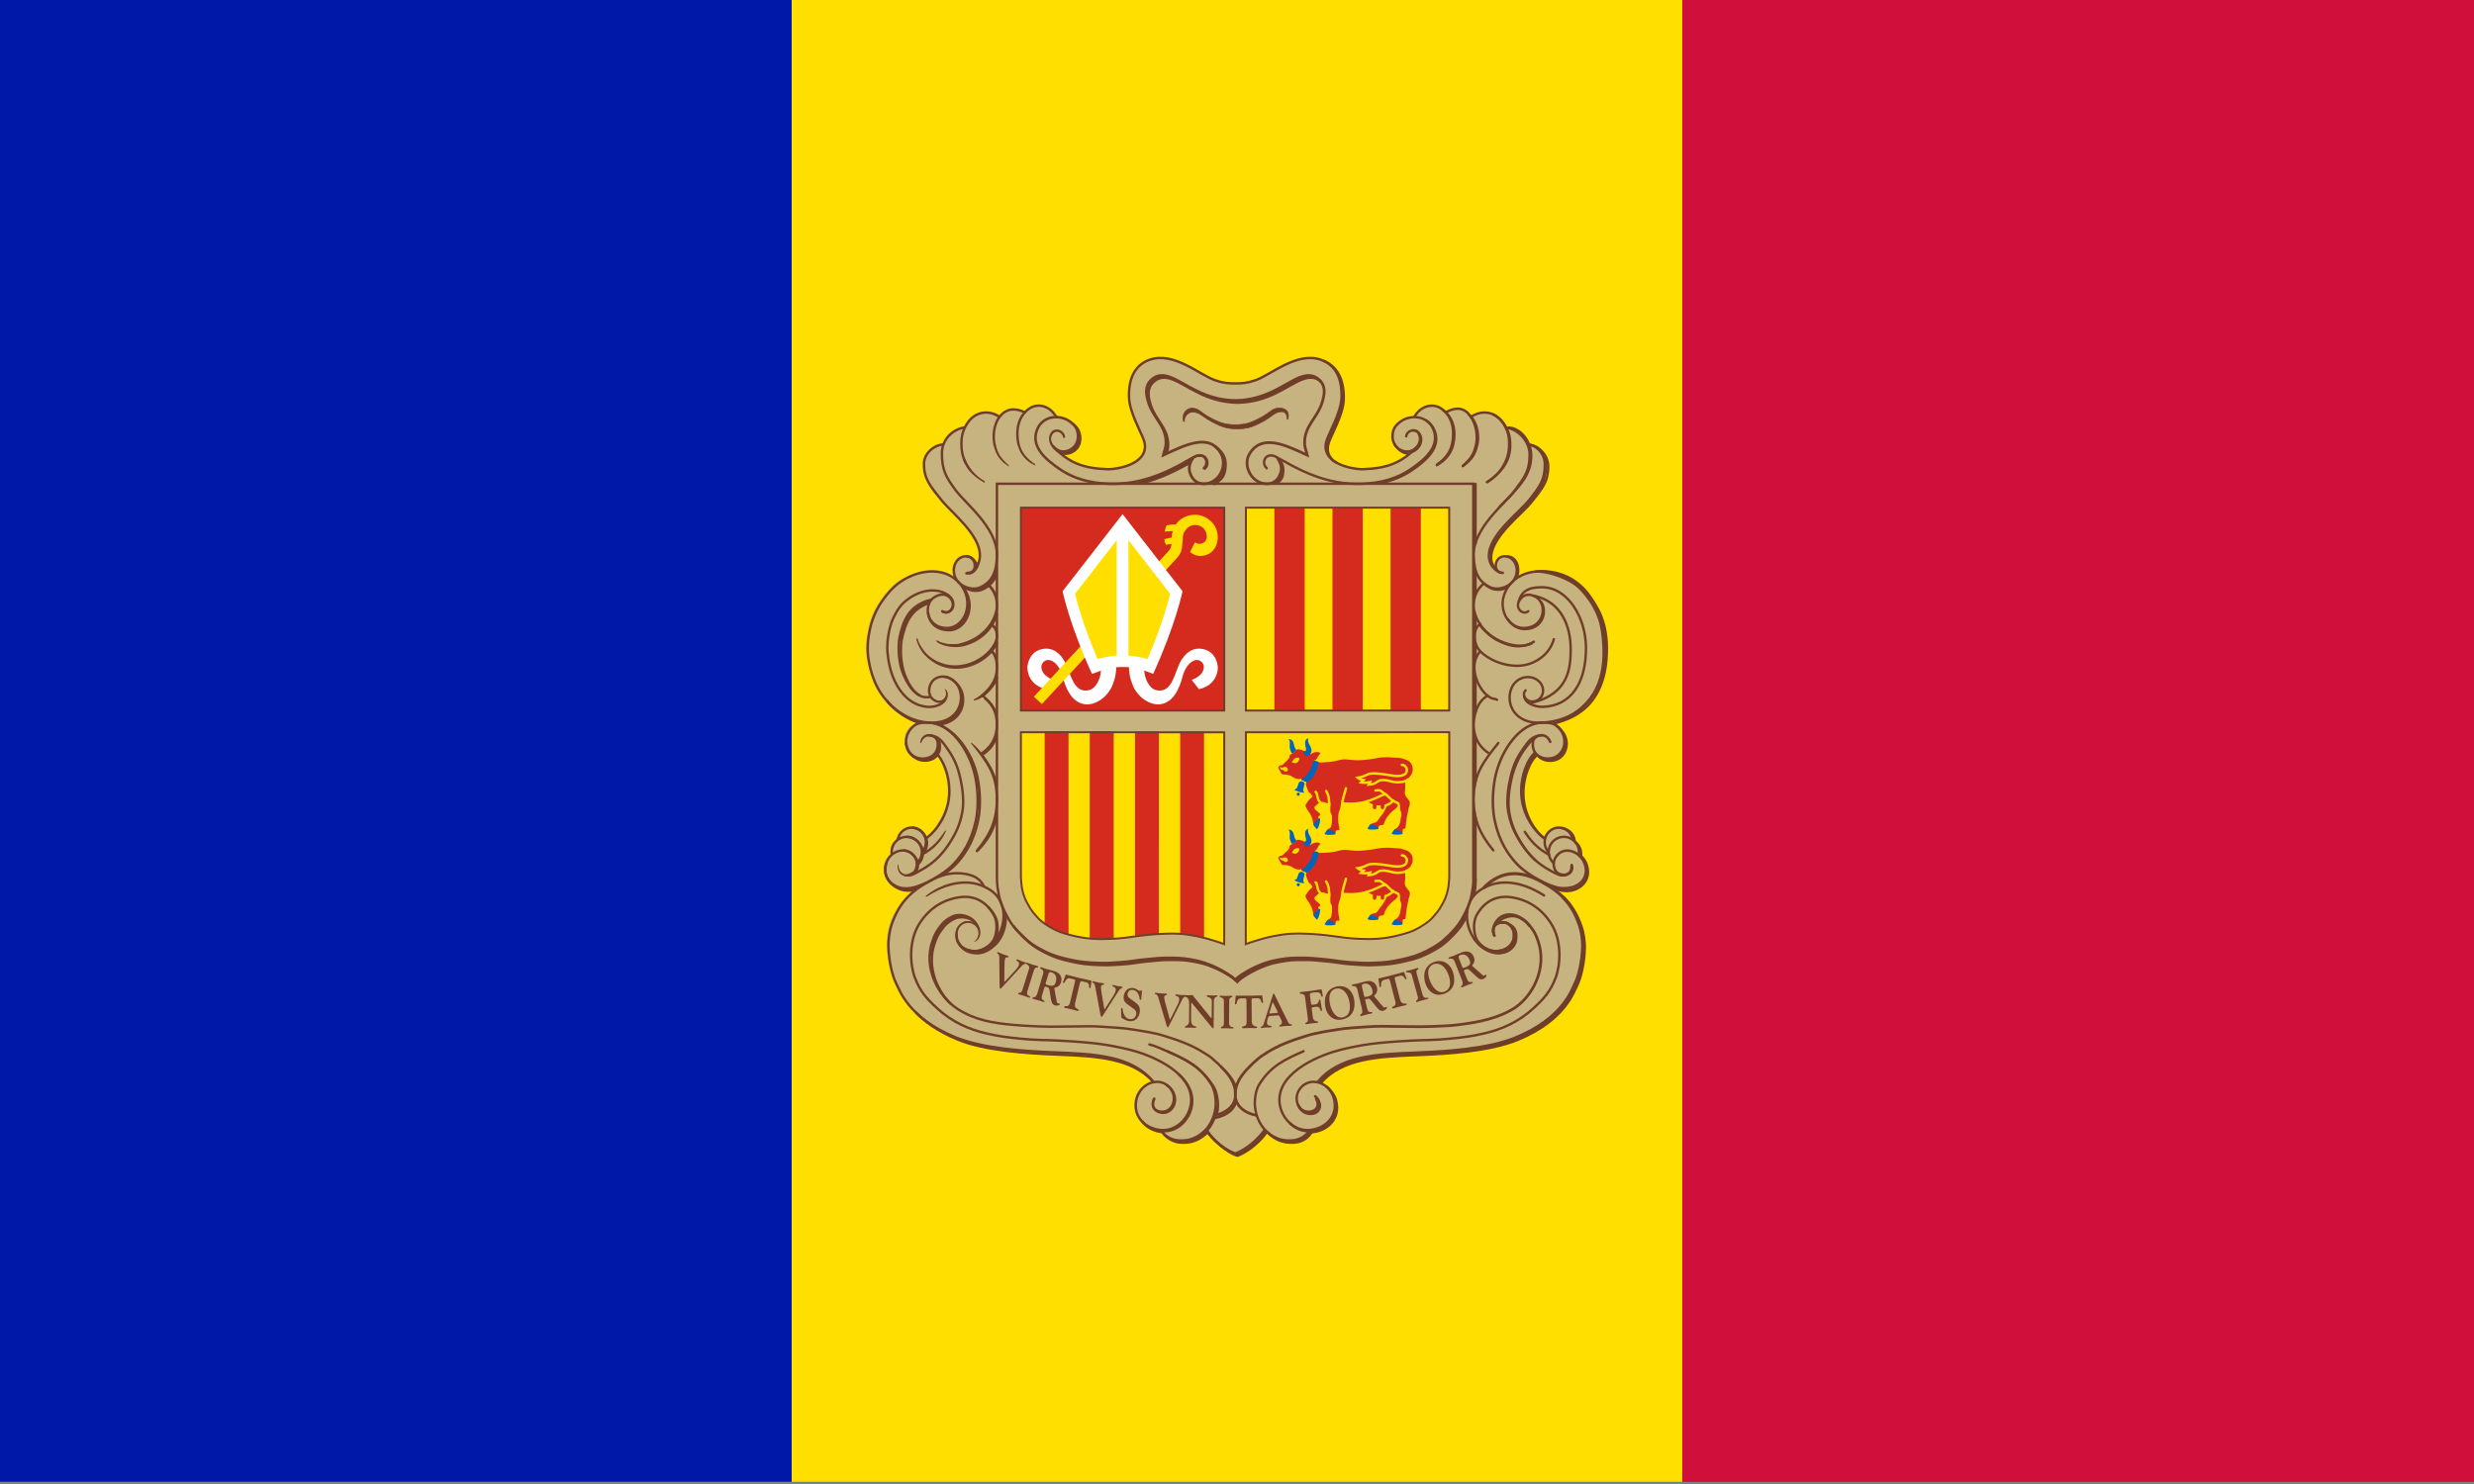 <?xml version="1.0" encoding="UTF-8" standalone="no"?>
<svg
   xmlns:dc="http://purl.org/dc/elements/1.1/"
   xmlns:cc="http://creativecommons.org/ns#"
   xmlns:rdf="http://www.w3.org/1999/02/22-rdf-syntax-ns#"
   xmlns:svg="http://www.w3.org/2000/svg"
   xmlns="http://www.w3.org/2000/svg"
   xmlns:xlink="http://www.w3.org/1999/xlink"
   xmlns:sodipodi="http://sodipodi.sourceforge.net/DTD/sodipodi-0.dtd"
   xmlns:inkscape="http://www.inkscape.org/namespaces/inkscape"
   width="1000"
   height="600"
   version="1.1"
   id="svg280"
   sodipodi:docname="ad.svg"
   inkscape:version="1.0.2 (e86c8708, 2021-01-15)">
  <rect width="100%" height="100%" fill="#808080" stroke="none"/>
  <defs
     id="defs284" />
  <sodipodi:namedview
     pagecolor="#ffffff"
     bordercolor="#666666"
     borderopacity="1"
     objecttolerance="10"
     gridtolerance="10"
     guidetolerance="10"
     inkscape:pageopacity="0"
     inkscape:pageshadow="2"
     inkscape:window-width="1439"
     inkscape:window-height="778"
     id="namedview282"
     showgrid="false"
     inkscape:zoom="0.803"
     inkscape:cx="468.86675"
     inkscape:cy="345.01868"
     inkscape:window-x="0"
     inkscape:window-y="815"
     inkscape:window-maximized="0"
     inkscape:current-layer="svg280" />
  <path
     fill="#d0103a"
     d="M 0,0 H 1000 V 599.128 H 0 Z"
     id="path10"
     style="stroke-width:0.925" />
  <path
     fill="#fedf00"
     d="M 0,0 H 680 V 599.128 H 0 Z"
     id="path12"
     style="stroke-width:0.925" />
  <path
     fill="#0018a8"
     d="M 0,0 H 320 V 599.128 H 0 Z"
     id="path14"
     style="stroke-width:0.925" />
  <path
     fill="#c7b37f"
     d="m 469.37,144.48 c 12.051,0 16.979,10.338 29.029,10.338 7.44,0 11.777,-2.43 18.261,-6.087 4.524,-2.562 7.41,-3.927 12.605,-3.927 5.319,0 8.58,1.608 11.301,6.167 1.537,2.58 2.814,7.628 2.138,10.525 -1.282,5.493 -2.071,7.881 -4.262,12.953 -1.043,2.438 -2.028,3.898 -2.028,6.566 0,6.396 8.704,8.594 14.622,8.685 1.29,0.02 12.139,0.198 18.815,-6.56 -3.622,-0.16 -7.675,-2.965 -7.675,-6.588 0,-4.099 2.88,-6.873 6.785,-8.057 0.742,-0.212 2.006,0.443 2.677,0.09 0.954,-0.495 0.508,-1.568 1.356,-2.24 1.944,-1.555 3.207,-2.525 5.699,-2.525 1.625,0 2.578,0.229 3.885,1.165 0.69,0.495 0.943,1.107 1.79,1.107 1.786,0 2.67,-1.13 4.454,-1.13 1.449,0 2.332,0.194 3.604,0.848 1.06,0.548 1.037,2.349 2.238,2.349 0.601,0 3.779,-1.296 5.44,-1.296 3.446,0 5.285,1.248 7.512,3.863 0.6,0.707 0.985,2.137 1.596,2.137 1.23,0 4.065,0.792 5.832,2.559 0.76,0.76 1.096,1.12 1.68,2.038 0.406,0.654 1.03,2.25 1.748,2.526 0.842,0.324 1.548,0.261 2.655,0.971 2.525,1.619 4.468,4.662 4.377,7.611 -0.03,0.989 -0.482,2.368 -0.75,3.31 -2.942,10.284 -9.94,13.548 -17.009,22.382 -3.004,3.763 -5.375,6.767 -5.375,11.59 0,1.167 1.436,3.303 2.073,4.275 -0.389,-2.267 0.647,-5.051 3.043,-5.18 3.282,-0.178 5.817,2.317 6.259,5.568 0.088,0.76 -0.195,2.073 -0.519,2.85 1.767,-1.167 4.097,-1.955 6.217,-2.202 a 19.335,19.335 0 0 1 2.979,-0.13 c 5.245,0.13 11.034,3.08 14.547,6.064 10.749,9.13 12.049,22.492 11.462,26.203 -1.305,8.246 -0.484,23.168 -21.56,29.117 3.897,1.641 6.55,4.573 6.55,8.178 0,3.923 -3.005,7.28 -6.927,7.28 -2.245,0 -3.8,-0.548 -5.372,-2.12 -4.382,4.381 -5.23,8.852 -5.23,15.054 0,3.71 0.706,5.901 2.261,9.258 1.644,3.552 2.827,5.637 5.796,8.2 1.573,-2.369 3.234,-4.1 6.078,-4.1 2.757,0 5.09,0.883 6.22,3.392 0.336,0.76 0.035,1.379 0.424,2.12 0.495,0.955 1.326,1.167 1.838,2.121 0.795,1.467 0.018,2.721 0.707,4.24 0.441,0.99 1.413,1.132 1.837,2.121 0.672,1.52 0.849,2.562 0.849,4.24 0,4.701 -4.277,8.058 -8.977,8.058 -1.413,0 -2.19,-0.565 -3.604,-0.424 2.686,2.686 4.735,3.852 6.785,7.068 2.968,4.647 3.71,7.951 4.382,13.429 0.124,1.025 0.142,1.643 0.142,2.686 0,7.032 -1.096,11.238 -4.241,17.528 -3.004,6.025 -5.566,9.365 -11.026,13.287 -8.517,6.131 -14.72,7.899 -25.02,9.895 -6.609,1.272 -10.39,1.838 -17.105,2.262 -8.588,0.548 -13.482,0.565 -22.052,1.13 -11.238,0.76 -19.03,2.35 -27,10.32 3.765,2.756 6.362,5.46 6.362,10.107 0,4.77 -2.951,8.18 -7.492,9.683 -1.06,0.353 -1.838,0.035 -2.827,0.565 -1.184,0.618 -1.131,1.979 -2.262,2.686 -1.997,1.272 -3.552,1.555 -5.937,1.555 -4.205,0 -7.068,-0.99 -10.037,-3.959 -3.445,2.863 -4.612,5.443 -8.481,7.634 -1.273,0.707 -1.927,1.696 -3.393,1.696 -2.315,0 -3.375,-1.466 -5.23,-2.827 -2.951,-2.156 -4.524,-3.587 -6.927,-6.36 -3.516,2.102 -5.672,3.816 -9.754,3.816 -2.509,0 -4.1,-0.354 -6.22,-1.697 -1.113,-0.689 -1.29,-1.714 -2.403,-2.403 -1.166,-0.724 -2.138,-0.459 -3.392,-0.99 -4.718,-2.031 -7.775,-5.53 -7.775,-10.671 0,-4.506 2.845,-7.369 6.927,-9.26 -7.828,-7.827 -15.532,-9.187 -26.576,-9.894 -8.535,-0.548 -13.394,-0.565 -21.911,-1.131 -6.768,-0.46 -10.531,-1.149 -17.246,-2.262 -5.072,-0.83 -8.075,-1.095 -12.722,-3.251 -15.991,-7.457 -26.187,-17.687 -28.272,-35.198 -0.177,-1.502 -0.142,-2.368 -0.142,-3.887 0,-9.118 3.587,-14.683 10.036,-21.133 -1.66,-0.39 -2.774,0.159 -4.382,-0.424 -4.029,-1.467 -6.926,-4.259 -6.926,-8.553 0,-1.59 0.07,-2.65 0.848,-4.028 0.548,-0.972 1.59,-1.167 1.837,-2.262 0.318,-1.449 -0.106,-2.474 0.566,-3.817 0.442,-0.9 1.272,-1.078 1.696,-1.979 1.396,-2.897 3.146,-5.23 6.361,-5.23 2.757,0 4.524,1.449 5.937,3.817 2.686,-1.237 3.428,-3.252 4.948,-5.796 2.527,-4.223 3.675,-7.174 3.675,-12.086 0,-3.428 -0.335,-5.442 -1.413,-8.693 -0.778,-2.333 -1.096,-3.923 -2.827,-5.654 -1.573,1.572 -3.128,2.12 -5.372,2.12 -4.488,0 -7.916,-3.852 -7.916,-8.34 0,-3.34 1.643,-5.813 4.665,-7.21 -2.421,-2.084 -4.524,-2.261 -7.21,-3.957 -4.081,-2.58 -5.512,-5.301 -8.198,-9.33 -1.75,-2.633 -2.21,-4.47 -3.11,-7.492 -1.078,-3.64 -1.697,-5.813 -1.697,-9.612 0,-0.99 0.018,-1.573 0.141,-2.545 1.008,-7.668 2.386,-12.475 7.21,-18.518 2.862,-3.587 4.806,-5.795 9.047,-7.633 3.604,-1.555 5.76,-2.686 9.683,-2.686 1.184,0 1.873,0 3.04,0.142 1.801,0.23 2.95,0.388 4.523,1.272 0.6,0.336 1.696,1.343 1.696,0.636 0,-0.813 -0.424,-1.237 -0.424,-2.05 0,-3.25 2.332,-6.22 5.584,-6.22 2.35,0 3.304,2.068 4.453,4.1 0.742,-1.237 1.13,-2.085 1.13,-3.534 0,-5.372 -2.88,-8.11 -6.22,-12.298 -7.28,-9.1 -16.397,-13.358 -16.397,-25.02 0,-3.48 1.678,-5.849 4.665,-7.633 0.865,-0.513 2.03,0 2.877,-0.543 0.725,-0.46 0.642,-1.395 1.101,-2.137 0.725,-1.148 1.366,-1.642 2.373,-2.525 1.661,-1.449 3.12,-1.015 4.957,-2.287 0.919,-0.636 1.136,-1.463 1.843,-2.31 2.05,-2.474 3.89,-3.669 7.123,-3.669 1.625,0 2.538,0.01 4.04,0.607 0.512,0.195 1.47,0.967 1.594,0.818 0.323,-0.389 1.2,-1.319 2.243,-1.813 1.36,-0.654 1.913,-0.907 3.432,-0.907 1.732,0 2.866,0.971 4.598,0.971 0.636,0 0.783,-0.635 1.295,-0.971 1.537,-1.042 2.422,-1.632 4.295,-1.632 1.803,0 2.798,0.596 4.318,1.567 1.43,0.902 1.637,2.108 3.103,2.957 0.813,0.477 1.502,0.265 2.404,0.565 4.028,1.343 7.068,4.029 7.068,8.27 0,2.297 -0.548,3.94 -2.262,5.442 -1.361,1.201 -2.65,0.99 -4.382,1.555 5.619,4.488 10.508,5.601 17.682,5.601 6.573,0 14.612,-2.687 14.612,-9.26 0,-3.057 -1.69,-4.7 -2.892,-7.509 -2.156,-5 -3.325,-7.942 -3.325,-13.384 0,-4.311 0.47,-6.927 2.979,-10.426 2.58,-3.604 5.731,-4.445 10.167,-4.445 z"
     id="path16" />
  <g
     fill="none"
     stroke="#703d29"
     id="g218"
     transform="translate(0,-44)">
    <path
       stroke-width="1.041"
       stroke-linejoin="round"
       d="m 425.59,223.46 c 0.432,1.631 1.752,3.16 3.82,3.807 1.244,0.388 4.12,0.233 5.986,-2.177 1.513,-1.954 1.397,-4.374 0.833,-6.297 -0.366,-1.245 -1.371,-2.446 -2.698,-3.468 l -7.938,8.057 -0.002,0.079 z"
       id="path18" />
    <path
       stroke-width="1.037"
       stroke-linecap="round"
       d="m 626.61,343.94 c -1.866,-4.51 -6.686,-2.488 -6.983,0 -0.683,5.732 4.34,7.464 7.916,6.53 1.771,-0.461 3.067,-1.577 3.896,-3.03 0.934,-1.64 1.217,-3.78 0.61,-5.824 -0.275,-0.927 -0.663,-1.707 -1.326,-2.581 -0.665,-0.878 -1.354,-1.48 -1.999,-1.89 -1.375,-0.878 -2.874,-0.965 -5.224,-0.965 -8.708,0 -16.327,10.289 -18.886,20.977 -0.842,3.52 -2.001,11.37 -0.396,18.815 1.71,7.93 5.138,13.42 9.16,17.585 2.177,2.254 5.146,4.262 8.99,6.435 1.185,0.67 4.32,2.06 6.496,2.683 2.236,0.639 4.3,0.545 6.159,0.142 5.16,-1.12 7.559,-5.92 4.96,-10.83 -2.129,-4.02 -8.397,-6.219 -11.352,-1.088 -0.25,0.436 -0.64,1.384 -0.628,2.411 0.016,1.368 0.584,3.017 1.561,3.64 2.246,1.428 5.838,1.024 5.672,-2.941"
       id="path20" />
    <path
       stroke-width="1.276"
       d="m 599.69,403.07 c 1.748,-2.056 5.757,-5.14 10.343,-5.703 4.654,-0.572 8.699,0.783 12.828,3.004 8.06,4.335 12.554,8.995 15.549,17.641 0.76,2.196 1.391,5.506 1.304,9.022 -0.14,5.604 -1.563,11.73 -3.092,14.692 -1.334,2.583 -4.82,13.994 -23.946,21.868 -11.161,4.594 -28.3,5.653 -40.118,6.12 -16.256,0.642 -31.254,1.244 -39.962,11.973"
       id="path22" />
    <g
       stroke-width="1.121"
       id="g28">
      <path
         d="m 603.75,421.45 c -0.466,-1.71 -0.035,-3.35 1.322,-5.209 1.814,-2.486 5.675,-3.343 9.174,-1.4 1.17,0.65 2.638,1.507 3.965,3.266 0.502,0.665 1.35,1.739 1.788,2.488 1.059,1.81 1.494,3.292 1.703,3.887 3.846,10.928 -2.265,22.771 -10.255,27.522 -6.206,3.69 -13.608,5.336 -22.469,6.375 -3.982,0.468 -6.256,0.437 -10.263,0.623 -3.223,0.149 -6.008,0.096 -8.63,0.064 -2.157,-0.027 -4.205,-0.016 -6.297,-0.064 -3.415,-0.08 -6.95,-0.16 -11.274,0.155 -4.55,0.331 -7.972,0.448 -11.818,1.089 -2.511,0.418 -5.455,0.822 -8.542,1.515 -0.926,0.207 -1.865,0.377 -2.809,0.661 -0.634,0.192 -1.26,0.386 -1.881,0.575 -5.572,1.7 -10.985,3.77 -15.257,6.521 -1.32,0.85 -2.81,1.701 -3.877,2.708 -0.665,0.627 -1.472,1.256 -2.124,1.898 -2.99,2.941 -6.047,6.126 -6.762,10.438 -0.132,0.795 -0.132,1.629 -0.132,2.507 0,2.798 2.278,6.608 8.42,7.852 M 516.37,229.11 c 1.285,2.324 1.992,3.738 1.244,6.142 -0.847,2.723 -2.778,4.354 -5.52,4.354 -6.22,0 -9.878,-7.364 -7.075,-12.051 4.976,-8.319 14.539,-3.647 23.402,0.474 -0.428,-2.134 -1.174,-2.828 -1.096,-5.471 0.193,-6.565 5.061,-9.542 7.005,-15.605 1.157,-3.613 1.618,-6.75 -1.025,-9.316 -2.308,-2.24 -4.982,-2.205 -7.994,-1.025 -6.018,2.359 -13.246,9.138 -25.97,9.326 -12.724,-0.188 -20.012,-6.967 -26.03,-9.326 -3.012,-1.18 -5.686,-1.214 -7.994,1.025 -2.643,2.566 -2.183,5.703 -1.025,9.316 1.944,6.064 6.812,9.04 7.005,15.605 0.077,2.643 -0.669,3.337 -1.096,5.47 8.863,-4.12 18.798,-9.211 23.402,-0.473 2.565,4.869 -0.855,12.05 -7.075,12.05 -2.742,0 -4.667,-1.747 -5.52,-4.353 -0.76,-2.323 0,-4.354 1.244,-6.142"
         id="path24" />
      <path
         stroke-linecap="round"
         d="m 491.5,224.79 c 2.403,1.838 4.1,4.1 3.817,7.775 -0.307,3.986 -1.273,4.947 -4.382,7.068 m 3.745,-5.933 c -0.141,2.403 -1.13,3.958 -3.534,4.947"
         id="path26" />
    </g>
    <path
       fill="#c7b37f"
       d="m 432.4,214.49 1.088,0.777 1.166,1.245 0.778,1.555 0.389,1.321 0.078,1.71 -0.078,1.167 -0.389,1.322 -0.778,0.932 -0.933,1.011 -1.321,0.7 -1.71,0.389 -1.478,0.233 -1.555,-0.7 -1.399,-1.01 -0.855,-1.245 -0.622,-1.555 v -0.621 l 7.62,-7.231 z"
       stroke="none"
       id="path30" />
    <path
       stroke-width="1.041"
       stroke-linecap="round"
       d="m 430.01,220.57 c -0.478,-2.581 -3.496,-3.11 -4.665,-1.586 -1.8,2.348 -0.485,6.257 3.176,7.401 1.244,0.39 4.12,0.234 5.987,-2.177 1.512,-1.953 1.396,-4.373 0.832,-6.296 -0.366,-1.245 -1.365,-2.33 -2.698,-3.344 -4.252,-3.233 -11.118,-2.488 -13.373,2.954 -2.909,7.02 3.42,12.284 9.252,16.25 7.34,4.991 15.705,5.899 22.003,5.83 14.306,-0.155 25.19,-6.997 32.265,-10.884 1.648,-0.905 3.345,-0.72 4.198,0.311 0.963,1.165 0.947,3.043 -0.389,4.276"
       id="path32" />
    <path
       stroke-width="1.057"
       d="m 387.6,414.35 -3.188,1.166 -3.265,2.488 -1.4,1.944 -1.788,3.11 -0.777,2.332 -0.622,2.877 -0.311,2.177 m 29.701,-15.784 -0.233,2.8 -0.467,1.943 -1.4,3.343 -2.176,2.877 -2.333,1.865 -1.71,0.856 -2.41,0.544"
       id="path34" />
    <path
       stroke-width="1.197"
       d="m 499.6,489.23 c -0.58,2.588 -3.004,5.548 -8.279,6.617 l -1.025,0.212"
       id="path36" />
    <path
       stroke-width="1.356"
       d="m 631.59,406.57 c 3.34,3.114 5.685,6.905 7.488,12.109 0.76,2.195 1.391,5.506 1.303,9.021 -0.14,5.604 -1.562,11.73 -3.091,14.692 -1.334,2.584 -4.82,13.994 -23.946,21.868 -11.161,4.595 -28.3,5.654 -40.118,6.12 -16.022,0.633 -30.822,1.227 -39.582,11.517"
       id="path38" />
    <path
       stroke-width="0.929"
       d="m 605.45,416.95 c 1.188,-1.621 5.517,-3.673 9.016,-1.73 1.152,0.64 2.517,1.45 3.714,3.243"
       id="path40" />
    <path
       stroke-width="1.356"
       d="m 627.51,402.79 c 0.782,0.3 1.56,0.572 2.244,0.767 2.236,0.639 4.337,0.688 6.158,0.142 4.423,-1.327 7.261,-5.459 4.96,-10.83 -0.534,-1.244 -1.556,-2.438 -2.717,-3.333"
       id="path42" />
    <path
       stroke-width="1.041"
       stroke-linecap="round"
       d="m 375.44,287.13 c -2.969,1.838 -5.182,2.273 -7.492,4.947 -2.3,4.554 -3.203,7 -4.1,10.65 M 435.88,221.96 c 0,2.686 -1.98,4.382 -4.665,4.947"
       id="path44" />
    <path
       stroke-width="0.997"
       d="m 620.49,275.03 c 7.39,-0.15 28.859,5.64 29.012,30.876 0.15,24.925 -15.383,28.997 -21.607,30.656"
       id="path46" />
    <path
       stroke-width="1.037"
       d="m 622.43,275.03 c 12.743,-0.554 25.892,8.826 26.472,32.236 0.452,18.289 -12.517,26.584 -18.742,28.243"
       id="path48" />
    <path
       d="m 615.33,363.16 0.196,-2.502 0.834,-3.974 1.178,-3.091 1.324,-2.551 1.717,-2.06 m 12.161,-5.312 -0.195,2.449 -0.7,1.672 -1.088,1.594 -1.244,0.933 -1.904,0.7 -1.672,0.116 -1.244,-0.195 m -22.363,-82.519 0.544,-2.643 1.166,-2.45 1.517,-2.449 2.604,-3.343 2.06,-2.293 3.343,-3.382 2.877,-2.916 1.827,-2.099 2.41,-2.915 2.138,-3.227 1.283,-2.643 0.7,-3.421 0.212,-4.242 -0.388,-1.23 m -19.183,200.273 2.527,-0.505 1.905,-1.011 1.05,-1.05 0.738,-1.205 0.505,-1.943 0.04,-1.361 M 364.94,403.38 l 1.866,0.155 2.41,-0.194 2.41,-0.855 m 7.814,-57.106 -0.31,2.177 -0.506,0.972 -0.739,0.933 -1.01,0.777 -1.128,0.505 -1.477,0.234 -1.011,0.078 m 15.471,-24.406 -0.544,3.382 -0.661,1.477 -1.36,1.866 -1.828,1.4 -1.866,0.932 -3.615,0.894 m 23.904,-62.121 -0.7,2.021 -0.855,1.478 -1.166,1.632 -1.633,1.477 -1.943,0.934 -1.633,0.388 -1.01,-0.078 m 0.59,-9.682 0.04,1.555"
       stroke-width="0.881"
       id="path50" />
    <g
       stroke-width="0.987"
       id="g200">
      <path
         stroke-linecap="round"
         d="m 397.32,325.09 a 10.712,10.712 0 0 1 -3.265,2.029 M 629.24,397.16 c 0.134,0.145 0.581,0.217 0.739,0.31 2.215,1.323 6.577,-0.325 5.294,-3.746"
         id="path52" />
      <path
         d="m 621.54,349.38 c 1.573,2.055 4.538,2.588 6.883,1.976 1.771,-0.462 3.067,-1.578 3.895,-3.03 0.935,-1.64 1.218,-3.78 0.61,-5.825 -0.274,-0.926 -0.662,-1.706 -1.325,-2.58 -0.666,-0.878 -1.492,-1.812 -2.132,-2.23 -0.17,-0.111 -0.339,-0.262 -0.518,-0.383 m 10.037,53.152 a 6.13,6.13 0 0 0 0.103,-1.125 c 0,-1.81 -0.757,-3.468 -2.009,-4.586 -0.427,-0.381 -0.841,-0.973 -1.36,-1.233 m 0.746,0.734 c -0.073,-2.912 -2.456,-4.995 -5.41,-5.513 m -6.52,4.433 c -0.679,-0.554 -1.406,-1.025 -2.042,-1.69 -3.826,-4.004 -6.704,-9.924 -6.742,-16.677 -0.037,-6.473 2.566,-13.062 5.598,-15.627 m -88.284,132.264 2.799,-2.566 1.944,-1.477 3.654,-2.255 3.42,-1.632 2.41,-0.622 4.821,-1.089 5.598,-0.855 M 511.61,501.2 c -2.022,3.11 -6.842,7.775 -11.896,9.64 -5.054,-1.865 -9.874,-6.53 -11.895,-9.64"
         id="path54" />
      <path
         stroke-linecap="round"
         d="m 491.28,494.73 c -0.634,2.349 -1.785,4.626 -3.468,6.451"
         id="path56" />
      <path
         d="m 491.78,491.47 -0.7,3.42 m -3.65,6.53 -1.477,1.477 -2.644,1.477 -3.032,0.934 M 471.46,227.45 c 0.38,-1.182 0.767,-2.072 0.71,-4.014 -0.193,-6.565 -5.06,-9.542 -7.005,-15.606 -1.157,-3.612 -1.618,-6.75 1.026,-9.316 2.307,-2.24 4.981,-2.205 7.993,-1.025 6.018,2.36 13.308,9.138 26.032,9.326 -12.724,-0.188 -20.015,-6.967 -26.032,-9.326 -3.012,-1.18 -5.935,-1.525 -8.242,0.714 -2.644,2.566 -1.934,6.015 -0.777,9.627 1.944,6.064 6.563,9.041 6.756,15.606 0.057,1.942 -0.455,2.832 -0.834,4.014 m 29.093,-21.08 c 12.517,-0.661 23.245,-9.071 26.706,-9.757 3.086,-0.612 4.809,-0.336 7.072,1.721 -2.264,-2.057 -4.842,-1.993 -7.77,-0.845 -6.018,2.359 -13.246,9.138 -25.97,9.326 M 624.59,383.2 c -5.209,-3.732 -9.672,-10.856 -9.718,-19.274 -0.036,-6.474 2.565,-13.061 5.597,-15.627 M 511.17,500.76 c -2.021,3.11 -6.842,7.775 -11.895,9.64 -5.054,-1.865 -9.874,-6.53 -11.895,-9.64"
         id="path58" />
      <path
         stroke-linecap="round"
         d="m 479.17,230.74 c 1.302,-0.72 2.51,-1.406 3.624,-2.018 1.649,-0.906 3.63,-0.716 4.483,0.316 0.962,1.164 1.11,3.182 -0.226,4.416"
         id="path60" />
      <path
         d="m 460.48,239.49 c 8.588,-1.792 15.585,-5.638 20.875,-8.597 M 531.78,487.43 c 0.71,0.484 1.166,1.493 1.166,1.493 0.197,0.468 0.45,0.911 0.521,1.326 0.404,2.379 -1.156,3.86 -3.083,4.085 -2.648,0.308 -4.635,-1.265 -5.482,-3.17 M 460.04,239.05 c 8.588,-1.792 15.585,-5.638 20.875,-8.597 M 633.38,397.49 c -1.633,0.63 -2.526,0.544 -4.557,-0.358 -0.834,-0.37 -1.788,-0.943 -2.907,-1.578 -3.98,-2.261 -8.708,-5.824 -13.139,-14.143 a 29.394,29.394 0 0 1 -2.672,-6.992 c -0.423,-1.736 -0.716,-3.451 -0.78,-5.212 -0.107,-3 0.215,-6.132 0.964,-9.72 1.237,-5.926 2.725,-9.144 6.376,-14.15 1.795,-2.463 3.343,-3.966 6.686,-4.043 M 398.83,279.88 c 2.78,2.362 4.12,5.287 4.12,8.94 0,4.842 -4.05,12.75 -14.001,15.55 -3.814,1.072 -7.588,0.207 -9.87,-1.18"
         id="path62" />
      <path
         d="m 400.46,296.28 c 1.788,1.244 2.488,2.64 2.488,5.07 0,1.664 -1.076,3.822 -2.907,5.866 -2.998,3.346 -8.082,6.19 -13.716,6.26 -3.057,0.039 -6.23,-0.6 -9.422,-2.735 -3.413,-2.282 -5.21,-5.365 -5.987,-8.397"
         id="path64" />
      <path
         d="m 400.3,306.71 c 2.026,1.862 2.648,4.193 2.648,7.129 0,4.29 -1.742,7.6 -5.75,11.107 a 19.69,19.69 0 0 1 -3.032,2.178 M 596.4,292.63 v 5.519 m -0.44,-6.879 v 7.774 m 0.44,-24.604 v 10.185 m -0.44,-12.435 v 13.918 m -2.97,128.062 c -1.93,3.835 -3.473,5.85 -6.53,8.863 -3.086,3.041 -5.225,4.435 -9.097,6.375 -3.772,1.89 -6.148,2.492 -10.263,3.421 -4.113,0.929 -6.518,1.131 -10.73,1.322 -3.861,0.175 -6.052,0.014 -9.909,-0.255 -4.127,-0.285 -6.417,-0.86 -10.538,-1.222 -3.404,-0.3 -5.326,-0.574 -8.743,-0.566 -3.512,0.01 -5.525,0.031 -8.983,0.643 -3.224,0.571 -5.052,1.026 -8.086,2.255 -4.198,1.7 -8.941,4.665 -9.952,5.987 -1.01,-1.322 -5.754,-4.286 -9.952,-5.987 -3.033,-1.229 -4.862,-1.684 -8.085,-2.255 -3.46,-0.612 -5.471,-0.634 -8.984,-0.643 -3.417,-0.01 -5.339,0.267 -8.743,0.566 -4.121,0.362 -6.41,0.937 -10.538,1.222 -3.857,0.267 -6.047,0.43 -9.91,0.255 -4.211,-0.19 -6.617,-0.39 -10.728,-1.322 -4.115,-0.931 -6.489,-1.534 -10.263,-3.42 -3.875,-1.937 -6.011,-3.335 -9.097,-6.376 a 63.37,63.37 0 0 1 -0.948,-0.953 m 65.889,83.39 2.799,-0.35 m 47.301,-3.68 2.825,-0.269 2.69,-1.076 1.884,-1.144 2.556,-3.027 0.538,-1.144 0.404,-2.623 0.134,-1.21 M 613.23,277.36 c 1.213,-4.128 -0.268,-8.483 -4.266,-8.366 M 402.79,341.75 c -1.014,3.428 -3.194,5.77 -5.62,7.293 m 5.69,-72.993 c -1,2.889 -2.829,4.953 -5.724,6.26 -2.886,1.304 -6.227,0.086 -8.014,-1.292"
         id="path66" />
      <path
         stroke-linecap="round"
         d="m 380.95,291.2 c 2.392,1.253 4.82,-0.584 4.322,-3.696 -0.234,-1.458 -1.805,-3.299 -3.933,-3.433"
         id="path68" />
      <path
         d="m 390.87,422.86 c 0.516,0.485 0.626,1.115 1.322,1.244 1.05,0.194 1.866,0.583 2.915,-0.816 1.294,-1.725 0.599,-4.409 -0.747,-6.098 -1.44,-1.808 -5.613,-3.405 -9.112,-1.461 -1.17,0.65 -2.638,1.506 -3.965,3.265 -0.502,0.665 -1.35,1.739 -1.788,2.488 -1.06,1.81 -1.494,3.292 -1.704,3.887 -3.2,9.098 0.6,18.664 6.489,24.493"
         id="path70" />
      <path
         stroke-linecap="round"
         d="m 531.59,487.23 a 9.195,9.195 0 0 1 1.01,1.244 c 0.197,0.468 0.358,0.911 0.428,1.327 0.403,2.378 -1.156,3.86 -3.083,4.084 -2.647,0.309 -4.42,-1.251 -5.267,-3.156"
         id="path72" />
      <path
         d="m 608.5,216.81 c 5.228,0.638 9.784,5.628 9.784,10.992 0,6.92 -2.331,9.496 -5.974,14.446 -3.899,5.297 -16.638,15.005 -16.638,26.045 0,6.686 1.866,10.962 6.686,13.139 3.108,1.404 6.742,-0.116 8.397,-1.61 4.042,-3.655 2.426,-10.063 -1.788,-10.829 -5.132,-0.933 -6.096,7.145 -1.089,6.609 M 635.73,383.51 c -0.46,-2.77 -2.813,-4.88 -5.648,-4.88 -3.164,0 -5.729,2.628 -5.729,5.87 0,1.588 0.615,3.029 1.615,4.085"
         id="path74" />
      <path
         d="m 599.79,279.88 c -2.78,2.362 -4.12,5.287 -4.12,8.94 0,4.842 4.05,12.75 14.001,15.55 3.814,1.072 7.458,0.971 9.74,-0.417 M 375.61,287.8 c -2.378,0.794 -5.349,2.277 -7.55,5.395 -1.856,2.63 -2.938,6.286 -3.608,9.485 -0.294,1.4 -0.643,5.832 0.252,10.41 0.661,3.38 2.057,6.527 3.602,8.806 0.553,0.817 1.055,1.367 1.62,1.932 0.518,0.518 1.253,0.975 1.774,1.373 M 471.72,469.02 c 7.576,3.359 13.13,5.875 17.839,13.31 1.477,2.333 1.866,5.676 1.866,7.62 0,4.197 -1.71,8.94 -5.21,11.894 -3.245,2.742 -6.452,3.576 -10.417,3.188 -3.007,-0.295 -5.831,-2.488 -6.298,-4.043 M 396.88,325.2 c 4.276,3.343 6.064,6.586 6.064,11.74 0,5.909 -2.876,9.563 -6.22,11.662"
         id="path76" />
      <path
         stroke-linecap="round"
         d="m 392.99,344.41 c 6.375,7.93 9.758,12.637 9.952,22.08 0.181,8.863 -2.644,14.927 -7.93,21.303"
         id="path78" />
      <path
         d="m 515.23,239.57 c 1.16,-0.76 2.01,-1.98 2.497,-3.485 0.753,-2.325 0.77,-4.308 -0.474,-6.096 1.534,2.009 1.675,3.705 1.243,6.142 -0.274,1.552 -1.264,2.369 -2.497,3.485 M 596.4,374.24 v 25.241 h 0.067 c 0,0.018 -0.01,2.389 -0.212,3.887 -0.133,0.983 -0.272,1.87 -0.429,2.703"
         id="path80" />
      <path
         d="m 595.96,371.81 v 27.223 h 0.067 c 0,0.018 -0.009,2.389 -0.212,3.887 -0.211,1.563 -0.437,2.887 -0.729,4.125 m 0.874,-67.105 v 22.702 m 0.44,-20.912 v 18.463 m 0,-41.943 v 13.841 m -0.44,-15.471 v 17.064 M 596.4,304.1 v 5.37 m -0.44,-6.46 v 7.776 m -2.88,101.864 c -0.165,0.35 -0.342,0.71 -0.53,1.084 -1.93,3.835 -3.473,5.85 -6.53,8.863 -3.086,3.041 -5.224,4.435 -9.097,6.376 -3.772,1.89 -6.148,2.491 -10.263,3.42 -4.112,0.93 -6.518,1.132 -10.73,1.322 -3.86,0.175 -6.052,0.011 -9.908,-0.255 -4.128,-0.285 -6.417,-0.86 -10.538,-1.222 -3.404,-0.3 -5.327,-0.574 -8.743,-0.566 -3.513,0.01 -5.525,0.031 -8.984,0.644 -3.223,0.57 -5.052,1.025 -8.086,2.254 -4.197,1.7 -8.94,4.665 -9.951,5.987 -1.011,-1.322 -5.754,-4.286 -9.952,-5.987 -3.034,-1.229 -4.862,-1.684 -8.086,-2.254 -3.458,-0.613 -5.47,-0.635 -8.983,-0.644 -3.417,-0.01 -5.34,0.267 -8.743,0.566 -4.122,0.362 -6.41,0.937 -10.538,1.222 -3.857,0.267 -6.047,0.43 -9.91,0.255 -4.212,-0.19 -6.617,-0.39 -10.729,-1.321 -4.114,-0.933 -6.489,-1.534 -10.263,-3.421 -3.875,-1.938 -6.01,-3.335 -9.096,-6.376 -1.616,-1.592 -2.808,-2.905 -3.858,-4.355 m -3.142,-4.982 c 0.666,4.942 -1.413,9.8 -3.523,12.034 -1.321,1.4 -4.2,4.074 -7.775,4.12 -5.908,0.078 -7.672,-3.986 -8.03,-4.975"
         id="path82" />
      <path
         d="m 399.4,410.7 c 1.097,1.083 2.07,2.405 2.893,3.965 1.477,2.799 1.022,7.48 -0.148,9.64 -0.129,0.238 -0.288,0.49 -0.475,0.749 M 370.04,453.2 c 3.514,3.687 8.828,7.692 16.99,11.052 11.161,4.595 28.3,5.654 40.118,6.12 15.715,0.62 30.193,1.266 39.01,10.998 m 27.132,-6.36 c 2.598,2.556 5.247,5.295 6.366,8.798 M 488.18,501.7 c -0.34,0.362 -0.7,0.707 -1.083,1.03 -3.246,2.74 -6.453,3.576 -10.418,3.187 -3.007,-0.295 -5.908,-2.548 -6.685,-4.025 m -8.364,-4.542 c 0.145,0.198 0.297,0.39 0.457,0.577 1.888,2.198 4.868,3.576 7.978,3.833 m 41.985,-0.12 c -2.022,3.11 -6.842,7.774 -11.895,9.64 -5.054,-1.866 -9.874,-6.53 -11.896,-9.64 l -0.472,-0.727 m 24.343,0.707 c 0.36,0.392 0.746,0.762 1.156,1.109 3.246,2.74 6.453,3.576 10.418,3.187 3.007,-0.294 5.395,-2.303 6.36,-4.043 0,0 0.54,-0.581 0.692,-1.136"
         id="path84" />
      <path
         d="m 529.75,500.99 -1.16,1.867 -1.766,1.463 -2.674,1.11 -2.421,0.1"
         id="path86" />
      <path
         d="m 536.03,483.22 c 1.43,1.097 2.835,2.76 3.599,4.534 0.49,1.141 0.718,2.396 0.787,3.698 0.133,2.468 -0.735,4.741 -2.222,6.474 -1.998,2.326 -5.113,3.733 -8.43,3.866 -0.246,0.01 -0.491,0.011 -0.734,0 m 0.29,-0.442 c -3.17,0.127 -6.004,-1.231 -8.092,-3.375 M 620.72,391.93 c -2.474,-2.28 -5.036,-5.44 -7.507,-10.077 a 29.38,29.38 0 0 1 -2.672,-6.992 c -0.423,-1.736 -0.716,-3.451 -0.78,-5.211 -0.107,-3 0.215,-6.133 0.964,-9.722 1.236,-5.925 3.443,-10.509 6.376,-14.15 1,-1.242 2.154,-2.791 3.25,-3.488 M 618.2,223.83 c 3.965,0.31 7.639,4.58 7.59,8.764 -0.07,6.078 -2.108,8.59 -6.89,14.545 -4.12,5.131 -16.482,14.15 -16.171,22.78 0.055,1.532 0.88,3.115 1.802,4.39 m -4.941,5.411 c 0.878,0.867 1.94,1.584 3.207,2.156 2.261,1.021 4.801,0.495 6.654,-0.443 M 576.37,213.9 c 1.328,0.904 2.681,2.29 3.415,4.061 2.908,7.02 -3.42,12.284 -9.252,16.25 -4.181,2.842 -8.694,4.36 -12.968,5.128"
         id="path88" />
      <path
         d="m 569.69,227.43 c -1.414,-0.014 -3.095,-0.417 -4.92,-2.34 -0.42,-0.442 -0.913,-1.027 -1.106,-1.552 M 540.45,231.2 c -0.738,-0.37 -1.531,-0.91 -2.063,-1.504 -1.386,-1.55 -2.31,-3.65 -1.242,-6.853 0.987,-2.963 5.746,-11.274 5.98,-17.027 0.356,-8.79 -3.025,-13.977 -8.313,-16"
         id="path90" />
      <path
         stroke-linecap="round"
         d="m 542.68,203.85 -0.206,3.305 -0.895,3.374 -1.722,4.613 -1.308,2.96 -1.377,2.961 -0.688,2.066 -0.276,1.515 0.207,1.446 M 595.81,423.4 c 0.272,0.66 0.933,1.306 0.933,1.306 1.01,1.687 4.94,4.655 8.514,4.701 5.91,0.078 7.312,-4.057 7.464,-4.975 0.746,-4.509 -0.796,-5.743 -3.11,-7.013 0,0 -1.361,-0.705 -2.994,-0.433"
         id="path92" />
      <path
         d="m 370.23,403.67 c -2.086,0.534 -4.045,0.547 -5.757,0.033 -4.423,-1.326 -8.007,-5.564 -6.18,-10.829 M 379.21,343.15 c 0.443,0.445 0.586,1.108 0.653,1.67 0.683,5.732 -4.34,7.402 -7.916,6.469 -1.771,-0.462 -3.882,-2.107 -4.71,-3.56 a 7.354,7.354 0 0 1 -0.963,-3.6 M 400.74,307.15 a 7.554,7.554 0 0 1 1.931,2.757 M 400.9,296.6 a 5.98,5.98 0 0 1 1.825,2.042"
         id="path94" />
      <path
         stroke-linecap="round"
         d="m 402.91,303.94 c -0.483,1.19 -1.317,2.475 -2.43,3.718 -2.998,3.346 -8.083,6.19 -13.716,6.26 -3.057,0.038 -6.23,-0.6 -9.422,-2.736 -3.413,-2.282 -5.638,-5.528 -6.377,-8.715"
         id="path96" />
      <path
         d="m 399.11,280.13 c 1.73,1.471 3.06,3.347 3.698,5.295"
         id="path98" />
      <path
         stroke-linecap="round"
         d="m 402.86,292.56 c -1.384,4.574 -5.51,10.231 -13.473,12.248 -3.804,0.964 -8.702,-0.241 -10.374,-1.664"
         id="path100" />
      <path
         d="m 375.06,291.49 c 0.417,4.12 3.174,7.209 8.401,7.308 7.35,0.138 11.818,-10.574 5.287,-18.094"
         id="path102" />
      <path
         stroke-linecap="round"
         d="m 358.52,327.39 c 1.074,1.347 2.337,2.561 3.63,3.636 2.621,2.182 5.712,4.102 9.272,5.153 m 8.248,0.771 c 6.569,-0.789 10.272,-5.684 9.538,-11.41 -0.56,-4.363 -4.563,-7.718 -7.285,-7.912"
         id="path104" />
      <path
         d="m 390.39,268.92 c 2.85,-0.105 4.47,2.483 4.444,4.665"
         id="path106" />
      <path
         stroke-linecap="round"
         d="m 389.72,229.81 c 1.56,4.083 4.603,7.275 7.86,9.099 m 225.28,48.381 c 2.686,3.679 0.927,10.932 -6.379,11.07 -2.854,0.054 -5.43,-1.528 -6.939,-3.924"
         id="path108" />
      <path
         d="m 596.4,239.25 v 24.686"
         id="path110" />
      <path
         stroke-linecap="round"
         d="m 380.87,291.14 c 2.255,1.632 5.15,-1.124 4.03,-4.05 -0.757,-1.975 -3.563,-4.106 -7.45,-1.463 -4.294,2.92 -3.11,12.13 5.13,12.284 7.35,0.139 11.819,-10.574 5.287,-18.093 -6.282,-7.234 -17.727,-5.542 -25.19,0.396 -3.176,2.526 -9.174,9.145 -11.04,18.164 -0.58,2.808 -0.956,5.112 -0.912,7.93 0.03,1.857 0.2,3.937 0.757,6.53 1.123,5.241 2.968,9.08 4.805,11.746 0.704,1.022 1.347,1.87 2.037,2.56 1.279,1.28 1.662,1.957 2.954,3.032 4.223,3.515 9.665,6.27 16.327,5.987 7.308,-0.311 11.507,-5.442 10.729,-11.507 -0.754,-5.88 -6.69,-8.805 -10.574,-6.064 -2.644,1.866 -3.584,7.644 1.088,9.018 2.644,0.778 4.976,-2.565 3.11,-4.509 M 584.4,210.68 c 4.218,-2.29 7.47,-1.867 9.874,1.47 2.613,3.626 2.986,8.453 2.41,11.28 -0.855,4.199 -2.068,5.942 -5.407,8.988"
         id="path112" />
      <path
         stroke-linecap="round"
         d="m 594.58,212.55 c 4.82,-3.187 10.041,-1.834 12.906,2.41 2.1,3.11 2.636,5.712 2.488,9.563 -0.254,6.6 -4.384,11.832 -8.941,14.383"
         id="path114" />
      <path
         d="m 617.28,223.67 c 3.965,0.31 7.153,3.9 7.153,8.086 0,5.986 -1.671,8.583 -6.454,14.539 -4.12,5.131 -16.482,14.15 -16.17,22.78 0.117,3.263 2.868,6.338 5.241,6.51"
         id="path116" />
      <path
         stroke-linecap="round"
         d="m 617.75,291.14 c -2.255,1.632 -5.131,-1.004 -3.887,-3.803 0.859,-1.932 3.42,-4.353 7.308,-1.71 4.293,2.92 3.11,12.13 -5.131,12.284 -7.35,0.139 -12.317,-10.297 -5.287,-18.093 6.416,-7.116 18.315,-5.723 25.778,0.214 3.176,2.527 9.566,9.466 10.936,18.573 1.658,11.02 1.445,24.575 -9.937,32.922 -4.576,3.356 -10.918,4.882 -16.516,4.637 -7.308,-0.32 -11.506,-5.443 -10.729,-11.507 0.754,-5.88 6.416,-8.368 10.574,-6.065 4.32,2.393 3.565,8.466 -1.088,9.019 -2.736,0.325 -4.976,-2.566 -3.11,-4.51"
         id="path118" />
      <path
         d="m 613.86,287.34 c 1.212,-5.454 5.885,-5.962 9.658,-5.907 10.296,0.151 17.416,12.364 17.535,24.178 0.15,14.923 -6.334,23.711 -17.241,24.178 -2.823,0.121 -7.684,-1.221 -7.768,-4.665"
         id="path120" />
      <path
         stroke-linecap="square"
         d="m 620.2,284.9 c 10.858,2.413 14.67,12.196 14.67,21.532 0,7.616 -0.754,18.022 -15.575,21.682"
         id="path122" />
      <path
         d="m 638.11,389.58 a 6.103,6.103 0 1 0 -9.788,3.66"
         id="path124" />
      <path
         stroke-linecap="round"
         d="m 616.33,380.33 c 2.043,3.032 4.516,6.404 9.74,9.238 m -1.96,16.482 c -5.12,-3.359 -14.838,-7.761 -23.624,-3.428 -3.259,1.608 -5.442,3.597 -6.675,6.84 -2.22,5.84 0.261,12.275 2.788,14.949 1.321,1.4 4.2,4.074 7.774,4.12 5.91,0.079 7.314,-4.056 7.464,-4.975 0.7,-4.276 -1.788,-5.987 -3.11,-6.453 -1.014,-0.358 -4.312,-0.266 -5.012,2.065 -0.233,0.778 -0.275,2.133 0.348,3.144"
         id="path126" />
      <path
         stroke-linecap="round"
         d="m 531.99,488.16 c 1.633,3.343 -0.224,5.024 -2.488,5.287 -3.343,0.388 -5.131,-2.255 -5.364,-4.665 -0.379,-3.908 2.915,-7.45 6.842,-7.386 3.535,0.057 6.414,2.338 7.764,5.477 0.49,1.14 0.718,2.395 0.788,3.697 0.132,2.468 -0.735,4.742 -2.223,6.474 -1.998,2.326 -5.113,3.733 -8.429,3.866 -6.6,0.265 -11.74,-5.908 -11.74,-12.206 0,-12.05 17.872,-18.623 24.957,-20.314 8.708,-2.077 14.006,-2.855 27.99,-3.632 5.597,-0.311 9.697,-0.153 15.86,-0.792 5.516,-0.572 8.397,-0.84 14.072,-2.162 7.083,-1.65 13.684,-4.588 19.592,-9.952 4.55,-4.131 7.153,-7.075 9.26,-12.75 1.817,-4.898 2.653,-14.596 -1.951,-21.77 -4.07,-6.34 -9.719,-9.632 -16.171,-10.565 -5.83,-0.843 -10.942,1.672 -13.995,7.456 -1.477,2.8 -1.022,7.48 0.148,9.64 1.01,1.867 3.897,4.619 7.471,4.666 5.909,0.078 7.313,-4.057 7.464,-4.976 0.7,-4.276 -1.788,-5.987 -3.11,-6.453 -1.014,-0.358 -4.312,-0.266 -5.012,2.065 -0.233,0.778 -0.275,2.133 0.347,3.144"
         id="path128" />
      <path
         stroke-linecap="round"
         d="m 526.9,469.02 c -7.576,3.359 -13.13,5.875 -17.839,13.31 -1.477,2.333 -1.866,5.676 -1.866,7.62 0,4.197 1.71,8.94 5.21,11.894 3.246,2.742 6.452,3.576 10.417,3.188 3.007,-0.295 5.832,-2.488 6.298,-4.043"
         id="path130" />
      <path
         d="m 601.73,325.2 c -3.545,1.183 -6.064,6.586 -6.064,11.74 0,5.909 2.876,9.563 6.22,11.662"
         id="path132" />
      <path
         stroke-linecap="round"
         d="m 605.62,344.41 c -6.375,7.93 -9.758,12.637 -9.952,22.08 -0.182,8.863 2.644,14.927 7.93,21.303"
         id="path134" />
      <path
         d="m 571.64,212.58 0.547,-0.81 c 2.644,-3.887 7.312,-4.911 10.73,-2.332 4.12,3.11 5.16,8.402 4.042,13.994 -0.7,3.499 -3.073,6.413 -6.325,8.521"
         id="path136" />
      <path
         stroke-linecap="round"
         d="m 414.22,210.68 c -4.043,-1.866 -7.371,-1.507 -9.874,1.47 -2.877,3.421 -2.986,8.453 -2.41,11.28 0.855,4.199 2.068,5.942 5.407,8.988"
         id="path138" />
      <path
         d="m 404.03,212.55 c -4.82,-3.187 -10.041,-1.834 -12.906,2.41 -2.1,3.11 -2.636,5.712 -2.488,9.563 0.254,6.6 4.384,11.832 8.941,14.383"
         id="path140" />
      <path
         d="m 390.12,216.81 c -5.228,0.638 -9.4,5.069 -9.4,10.433 0,6.92 1.703,9.718 5.59,15.005 3.897,5.299 16.638,15.005 16.638,26.045 0,6.686 -1.866,10.962 -6.686,13.139 -3.108,1.404 -6.742,-0.116 -8.397,-1.61 -4.043,-3.655 -2.426,-10.063 1.788,-10.829 5.131,-0.933 6.096,7.145 1.089,6.609"
         id="path142" />
      <path
         d="m 381.33,223.67 c -3.965,0.31 -7.867,3.723 -7.867,7.908 0,5.986 2.385,8.761 7.167,14.716 4.121,5.131 15.762,13.972 15.451,22.602 -0.117,3.263 -2.31,7.253 -4.488,6.786"
         id="path144" />
      <path
         stroke-linecap="round"
         d="m 372,343.94 c 1.866,-4.51 6.686,-2.488 6.983,0 0.683,5.732 -4.34,7.464 -7.916,6.53 -1.771,-0.461 -3.068,-1.577 -3.896,-3.03 -0.934,-1.64 -1.217,-3.78 -0.61,-5.824 0.275,-0.927 0.663,-1.707 1.326,-2.581 0.666,-0.878 1.354,-1.48 1.999,-1.89 1.375,-0.878 2.874,-0.965 5.224,-0.965 8.708,0 16.327,10.289 18.886,20.977 0.843,3.52 2.001,11.37 0.396,18.815 -1.71,7.93 -5.138,13.42 -9.16,17.585 -2.177,2.254 -5.146,4.262 -8.99,6.435 -1.185,0.67 -4.32,2.06 -6.496,2.683 -2.236,0.639 -4.337,0.688 -6.158,0.142 -4.423,-1.327 -7.262,-5.46 -4.96,-10.83 1.792,-4.18 8.397,-6.219 11.351,-1.088 0.25,0.436 0.64,1.384 0.628,2.411 -0.015,1.368 -0.584,3.017 -1.561,3.64 -2.246,1.428 -5.838,1.024 -5.671,-2.941"
         id="path146" />
      <path
         d="m 365.24,397.49 c 1.633,0.63 2.526,0.544 4.557,-0.358 0.834,-0.37 1.789,-0.943 2.907,-1.578 3.98,-2.261 8.708,-5.824 13.139,-14.143 a 29.38,29.38 0 0 0 2.672,-6.992 c 0.423,-1.736 0.716,-3.451 0.78,-5.212 0.108,-3 -0.215,-6.132 -0.964,-9.72 -1.236,-5.926 -2.725,-9.144 -6.376,-14.15 -1.795,-2.463 -3.343,-3.966 -6.686,-4.043 M 360.51,389.58 a 6.103,6.103 0 1 1 9.788,3.66"
         id="path148" />
      <path
         d="m 362.88,383.51 c 0.46,-2.77 2.813,-4.88 5.648,-4.88 3.164,0 5.729,2.628 5.729,5.87 a 5.926,5.926 0 0 1 -1.615,4.085"
         id="path150" />
      <path
         d="m 374.02,383.2 c 5.209,-3.732 9.672,-10.856 9.718,-19.274 0.036,-6.474 -2.565,-13.061 -5.597,-15.627"
         id="path152" />
      <path
         stroke-linecap="round"
         d="m 382.29,380.33 c -2.043,3.032 -4.516,6.404 -9.74,9.238"
         id="path154" />
      <path
         d="m 397.81,402.63 c -1.449,-3.409 -4.329,-4.985 -9.019,-5.486 -4.662,-0.497 -8.698,0.784 -12.828,3.005 -8.06,4.335 -12.554,8.995 -15.55,17.641 -0.76,2.195 -1.391,5.506 -1.303,9.021 0.14,5.604 1.563,11.73 3.091,14.692 1.334,2.584 4.82,13.994 23.946,21.868 11.161,4.595 28.3,5.654 40.118,6.12 16.256,0.642 31.255,1.245 39.962,11.973"
         id="path156" />
      <path
         stroke-linecap="round"
         d="m 374.5,406.05 c 5.12,-3.359 14.838,-7.761 23.624,-3.428 3.259,1.608 5.442,3.597 6.675,6.84 2.22,5.84 -0.262,12.275 -2.788,14.949 -1.321,1.4 -4.2,4.074 -7.775,4.12 -5.908,0.079 -7.313,-4.056 -7.463,-4.975 -0.7,-4.276 1.788,-5.987 3.11,-6.453 1.014,-0.358 4.312,-0.266 5.011,2.065 0.234,0.778 0.275,2.133 -0.347,3.144"
         id="path158" />
      <path
         d="m 394.86,421.45 c 0.467,-1.71 0.227,-3.506 -1.321,-5.209 -1.555,-1.71 -5.676,-3.343 -9.175,-1.4 -1.17,0.65 -2.638,1.507 -3.965,3.266 -0.502,0.665 -1.35,1.739 -1.788,2.488 -1.06,1.81 -1.494,3.292 -1.704,3.887 -3.845,10.928 2.413,22.532 10.256,27.522 6.842,4.354 13.84,5.598 22.47,6.375 3.993,0.36 6.256,0.437 10.263,0.623 3.223,0.149 6.008,0.096 8.63,0.064 2.157,-0.027 4.204,-0.016 6.296,-0.064 3.416,-0.08 6.95,-0.16 11.274,0.155 4.55,0.331 7.973,0.448 11.818,1.089 2.512,0.418 5.456,0.822 8.543,1.515 0.926,0.207 1.865,0.377 2.808,0.661 0.635,0.192 1.26,0.386 1.882,0.575 5.571,1.7 10.985,3.77 15.257,6.521 1.32,0.85 2.84,1.67 3.877,2.708 0.796,0.795 1.472,1.256 2.123,1.898 2.99,2.941 6.048,6.126 6.763,10.438 0.132,0.795 0.132,1.629 0.132,2.507 0,2.798 -2.278,6.608 -8.42,7.852"
         id="path160" />
      <path
         d="m 466.62,488.16 c -1.633,3.343 0.224,5.024 2.488,5.287 3.343,0.388 5.131,-2.255 5.364,-4.665 0.379,-3.908 -2.915,-7.45 -6.842,-7.386 -3.535,0.057 -6.414,2.338 -7.764,5.477 -0.49,1.14 -0.718,2.395 -0.788,3.697 -0.132,2.468 0.735,4.742 2.223,6.474 1.997,2.326 5.113,3.733 8.429,3.866 6.6,0.265 11.74,-5.908 11.74,-12.206 0,-12.05 -17.873,-18.623 -24.957,-20.314 -8.708,-2.077 -14.006,-2.855 -27.99,-3.632 -5.597,-0.311 -9.697,-0.153 -15.86,-0.792 -5.516,-0.572 -8.397,-0.84 -14.073,-2.162 -7.083,-1.65 -13.684,-4.588 -19.592,-9.952 -4.55,-4.131 -7.153,-7.075 -9.26,-12.75 -1.817,-4.898 -2.652,-14.596 1.951,-21.77 4.07,-6.34 9.719,-9.632 16.172,-10.565 5.83,-0.843 10.942,1.672 13.995,7.456 1.478,2.8 1.022,7.48 -0.148,9.64 -1.01,1.867 -3.897,4.619 -7.471,4.666 -5.909,0.078 -7.313,-4.057 -7.464,-4.976 -0.7,-4.276 1.788,-5.987 3.11,-6.453 1.014,-0.358 4.312,-0.266 5.012,2.065 0.233,0.778 0.275,2.133 -0.347,3.144"
         id="path162" />
      <path
         stroke-linecap="round"
         d="m 426.97,212.58 a 189.46,189.46 0 0 0 -0.547,-0.81 c -2.644,-3.887 -7.312,-4.911 -10.73,-2.332 -4.12,3.11 -5.16,8.402 -4.042,13.994 0.7,3.499 3.073,6.413 6.324,8.521"
         id="path164" />
      <path
         d="m 573.04,224.37 c -6.298,6.842 -12.595,9.026 -22.003,9.33 -2.938,0.095 -8.552,-0.933 -11.818,-3.258 -2.098,-1.494 -4.432,-4.05 -2.954,-8.482 0.987,-2.962 5.746,-11.273 5.98,-17.027 0.355,-8.79 -3.026,-13.606 -8.313,-15.472 -9.774,-3.45 -20.267,6.211 -26.589,8.319 -3.305,1.101 -4.99,1.232 -8.008,1.243 -3.018,-0.011 -4.763,-0.141 -8.068,-1.243 -6.323,-2.108 -16.816,-11.77 -26.59,-8.32 -5.287,1.867 -8.668,6.683 -8.312,15.473 0.234,5.753 4.992,14.064 5.98,17.027 1.477,4.431 -0.857,6.988 -2.955,8.481 -3.265,2.326 -8.88,3.353 -11.818,3.259 -9.407,-0.304 -15.705,-2.488 -22.003,-9.33"
         id="path166" />
      <path
         stroke-linecap="round"
         d="m 464.58,466.27 c 1.246,0.487 0.303,-0.295 8.195,3.203 7.576,3.359 12.954,6.3 17.663,13.736 1.477,2.332 1.866,5.676 1.866,7.62 0,1.252 -0.152,2.553 -0.459,3.841"
         id="path168" />
      <path
         d="m 465.09,500.06 a 12.519,12.519 0 0 0 5.081,1.29 c 6.6,0.264 11.74,-5.91 11.74,-12.207 0,-4.366 -2.377,-8.044 -5.706,-11"
         id="path170" />
      <path
         stroke-linecap="round"
         d="m 466.52,488.15 c -1.594,3.553 0.677,5.475 2.94,5.738 3.343,0.389 5.225,-2.255 5.458,-4.665 0.254,-2.621 -1.145,-5.17 -3.278,-6.485"
         id="path172" />
      <path
         d="m 609.53,216.87 c 5.018,0 9.394,5.585 9.394,11.317 0,6.605 -3.513,10.648 -6.087,13.705 -2.072,2.46 -4.316,4.663 -6.982,7.348"
         id="path174" />
      <path
         stroke-linecap="round"
         d="m 603.58,211.58 c 1.706,0.79 3.204,2.128 4.346,3.819 2.099,3.11 2.633,5.712 2.487,9.563 -0.249,6.6 -4.998,11.17 -9.246,13.959 M 593.71,211.58 c 0.347,0.296 0.68,0.634 1,1.014 2.877,3.421 3.1,8.478 2.41,11.281 -1.035,4.213 -2.427,6.029 -5.846,8.549 M 583.36,209.85 c 4.12,3.11 5.346,8.489 3.98,14.026 -0.975,3.957 -3.463,6.328 -6.565,8.217 m 17.385,64.187 c 0.493,1.447 1.306,1.949 2.332,3.022 2.229,2.335 5.496,4.344 9.623,5.504 3.813,1.073 7.25,0.267 9.87,-1.367 M 365.29,387.87 c 1.937,-0.035 3.869,1.273 5.133,3.468 0.25,0.435 0.64,1.383 0.628,2.41 -0.016,1.369 -0.616,2.831 -1.593,3.453 -2.245,1.43 -6.232,0.815 -6.065,-3.15"
         id="path176" />
      <path
         d="m 377.33,336.4 c 7.703,1.438 15.119,10.729 17.546,20.865 0.843,3.52 2.002,11.371 0.396,18.815 -1.71,7.93 -5.138,13.42 -9.16,17.585 -0.953,0.987 -2.059,1.928 -3.323,2.855 l -1.643,1.113 M 368.76,378.67 c 3.164,0 5.934,3.032 5.934,6.273 a 5.926,5.926 0 0 1 -1.615,4.085"
         id="path178" />
      <path
         d="m 366.62,382.35 c 3.297,0 6.433,3.176 6.433,6.546 0,1.94 -0.905,3.668 -2.316,4.786"
         id="path180" />
      <path
         stroke-linecap="round"
         d="m 396.84,349.2 c 3.027,4.063 5.025,7.561 5.954,12.07 m -0.104,13.26 a 26.983,26.983 0 0 1 -2.264,6.322 c -1.273,2.53 -3.492,5.348 -5.552,7.253"
         id="path182" />
      <path
         d="m 397.32,325.52 c 2.919,2.282 4.678,4.641 5.501,7.469"
         id="path184" />
      <path
         stroke-linecap="round"
         d="m 402.9,317.92 c -0.767,2.66 -2.506,4.674 -5.266,7.193 m -14.304,-26.843 3.369,-0.886 1.994,-1.508 1.285,-1.817 1.108,-2.837 0.444,-2.305"
         id="path186" />
      <path
         d="m 376.51,286.41 c -1.063,0.266 -2.41,0.66 -3.824,1.333 -1.893,0.902 -3.903,2.305 -5.506,4.576 -1.856,2.63 -2.938,6.286 -3.608,9.484 -0.294,1.4 -0.644,5.832 0.252,10.41 0.661,3.38 2.057,6.527 3.601,8.807 0.554,0.817 1.057,1.522 1.621,2.087 2.022,2.021 3.888,3.265 6.997,2.643"
         id="path188" />
      <path
         stroke-linecap="round"
         d="m 395.38,271.58 c -0.546,2.007 -1.625,4.493 -4.774,4.221"
         id="path190" />
      <path
         d="m 383.87,285.2 c -3.024,-2.956 -9.43,-3.726 -15.798,0.302 -0.819,0.518 -1.637,1.183 -2.448,1.859 -0.876,0.73 -1.575,1.57 -2.25,2.482 -0.735,0.992 -1.637,2.68 -2.182,3.8 -0.75,1.545 -1.06,2.559 -1.474,4.142 -1.163,4.455 -1.158,8.595 -1.02,9.776 0.176,1.513 0.32,2.903 0.567,4.182 0.845,4.371 2.138,7.439 3.475,9.656 1.407,2.333 4.906,7.69 12.058,8.397 2.811,0.278 7.612,-1.01 7.768,-4.665"
         id="path192" />
      <path
         stroke-linecap="round"
         d="m 568.38,220.42 c 0.478,-2.581 3.59,-3.08 4.758,-1.555 1.8,2.348 0.61,6.382 -3.051,7.526 -1.244,0.389 -4.12,0.233 -5.987,-2.177 -1.512,-1.954 -1.397,-4.373 -0.832,-6.297 0.366,-1.244 1.364,-2.33 2.698,-3.343 4.251,-3.234 11.118,-2.488 13.372,2.954 2.909,7.02 -3.42,12.284 -9.252,16.249 -7.34,4.992 -15.705,5.9 -22.003,5.831 -14.306,-0.156 -25.19,-6.997 -32.265,-10.884 -1.648,-0.906 -3.345,-0.72 -4.198,0.31 -0.963,1.165 -0.947,3.044 0.389,4.277"
         id="path194" />
      <path
         stroke-linecap="round"
         d="m 571.26,218 c 1.516,0.07 1.922,0.662 2.387,1.267 1.8,2.348 0.485,6.383 -3.176,7.526 m 27.869,80.537 c -5.45,5.933 -0.437,16.116 3.636,18.418 1.41,1.097 2.013,0.515 3.14,1.175"
         id="path196" />
      <path
         d="m 598.63,295.99 c -1.788,1.244 -2.418,2.642 -2.488,5.07 -0.058,2.032 0.296,4.288 2.203,6.272 2.972,3.092 8.786,5.784 14.42,5.855 3.057,0.038 6.23,-0.601 9.422,-2.736 3.413,-2.282 5.21,-5.364 5.987,-8.397 M 595.58,398.6 c 0,0.018 -0.009,2.389 -0.212,3.887 -0.591,4.363 -1.286,6.874 -3.265,10.807 -1.93,3.836 -3.473,5.85 -6.53,8.864 -3.086,3.04 -5.225,4.434 -9.097,6.375 -3.772,1.89 -6.148,2.491 -10.263,3.42 -4.113,0.93 -6.518,1.132 -10.73,1.322 -3.861,0.175 -6.052,0.011 -9.909,-0.254 -4.127,-0.286 -6.417,-0.86 -10.538,-1.223 -3.404,-0.299 -5.326,-0.574 -8.743,-0.566 -3.512,0.01 -5.525,0.031 -8.983,0.644 -3.224,0.57 -5.052,1.025 -8.086,2.255 -4.198,1.7 -8.941,4.664 -9.952,5.986 -1.01,-1.322 -5.754,-4.286 -9.952,-5.986 -3.034,-1.23 -4.862,-1.684 -8.085,-2.255 -3.459,-0.612 -5.471,-0.635 -8.984,-0.644 -3.417,-0.01 -5.34,0.267 -8.743,0.566 -4.121,0.362 -6.41,0.937 -10.538,1.223 -3.857,0.266 -6.047,0.43 -9.91,0.254 -4.21,-0.19 -6.616,-0.393 -10.728,-1.321 -4.115,-0.93 -6.491,-1.53 -10.263,-3.421 -3.873,-1.941 -6.011,-3.334 -9.097,-6.375 -3.058,-3.015 -4.6,-5.028 -6.53,-8.864 -1.98,-3.933 -2.674,-6.443 -3.266,-10.807 -0.203,-1.499 -0.212,-3.868 -0.212,-3.887 V 239.58 h 192.55 V 398.6 h 0.067 z"
         id="path198" />
    </g>
    <g
       fill="#c7b37f"
       stroke="#c7b37f"
       id="g206">
      <path
         stroke-width="0.513"
         d="m 387.41,421.32 a 3.907,3.907 0 1 1 7.814,0 3.907,3.907 0 0 1 -7.814,0 z m -23.99,-27.61 c 0,-1.932 1.236,-3.499 2.76,-3.499 1.524,0 2.76,1.567 2.76,3.499 0,1.932 -1.236,3.499 -2.76,3.499 -1.524,0 -2.76,-1.567 -2.76,-3.499 z"
         id="path202" />
      <path
         d="m 377.05,324.36 c 0,-1.587 1.193,-2.873 2.665,-2.873 1.472,0 2.665,1.286 2.665,2.873 0,1.587 -1.193,2.873 -2.665,2.873 -1.472,0 -2.665,-1.286 -2.665,-2.873 z m 47.86,-102.55 c -0.168,-1.592 0.788,-2.997 2.135,-3.138 1.347,-0.14 2.576,1.035 2.744,2.627 0.169,1.592 -0.787,2.997 -2.135,3.138 -1.347,0.141 -2.576,-1.035 -2.744,-2.627 z"
         stroke="none"
         id="path204" />
    </g>
    <g
       stroke="#c7b37f"
       stroke-width="0.987"
       stroke-linecap="round"
       id="g214">
      <path
         d="m 373.92,340.54 c -0.574,0.25 -0.89,0.456 -1.322,0.91 -0.412,0.433 -0.497,0.59 -0.816,1.298 -0.233,0.518 -0.295,1.118 -0.381,1.858 m 7.369,41.794 c 0.543,-0.658 0.87,-1.012 1.391,-1.687 0.434,-0.562 0.692,-0.87 1.073,-1.47 0.344,-0.539 0.498,-0.867 0.801,-1.43 0.428,-0.794 0.64,-1.257 1.05,-2.06 m -1.975,21.777 c -0.925,0.425 -1.472,0.612 -2.371,1.088 -0.684,0.363 -1.055,0.594 -1.71,1.003 a 27.06,27.06 0 0 0 -1.945,1.307 c -0.767,0.562 -1.161,0.93 -1.904,1.523 m 23.38,-59.201 c -0.5,-0.515 -0.772,-0.817 -1.283,-1.321 -0.534,-0.528 -0.825,-0.839 -1.4,-1.322 -0.556,-0.469 -0.91,-0.683 -1.492,-1.12"
         id="path208" />
      <path
         stroke-linecap="butt"
         d="m 397.17,326.47 c -0.743,0.33 -1.133,0.593 -1.905,0.848 -0.885,0.291 -1.485,0.443 -2.34,0.482"
         id="path210" />
      <path
         d="m 371,300.68 c 0.255,0.907 0.31,1.448 0.653,2.325 0.431,1.102 0.791,1.681 1.446,2.666 0.683,1.027 1.11,1.594 1.99,2.457 0.774,0.758 1.264,1.14 2.17,1.734 0.86,0.564 1.418,0.759 2.325,1.244 m -1.544,-9.156 c 0.758,0.406 1.15,0.712 1.944,1.042 0.719,0.298 1.146,0.424 1.904,0.598 1.027,0.236 1.63,0.295 2.683,0.32 1.14,0.026 1.477,0 2.916,-0.234 M 398.69,240.15 c -1.246,-0.728 -2.008,-1.046 -3.196,-1.866 -1.207,-0.834 -1.873,-1.345 -2.923,-2.371 -0.757,-0.74 -1.181,-1.171 -1.811,-2.022 -0.563,-0.76 -0.778,-1.257 -1.275,-2.06 M 401.2,224.72 c 0.391,1.046 0.503,1.684 1.003,2.682 0.679,1.356 1.203,2.067 2.224,3.188 1.414,1.552 2.613,1.992 4.283,3.265 m 2.27,-9.245 c 0.388,0.94 0.507,1.518 0.995,2.41 0.432,0.788 0.73,1.208 1.299,1.905 0.725,0.888 1.197,1.352 2.099,2.06 1.049,0.824 1.792,1.067 2.939,1.75"
         id="path212" />
    </g>
    <path
       fill="#703d29"
       stroke-width="0.277"
       d="m 520.78,211.91 c -0.08,-2.649 -2.69,-2.924 -3.69,-2.924 -2.885,0 -3.666,1.8 -7.265,3.732 -4.512,2.424 -6.455,2.962 -10.466,2.998 -4.01,-0.036 -6.005,-0.575 -10.517,-2.998 -3.6,-1.932 -4.205,-3.674 -7.091,-3.674 -1.566,0 -3.59,1.353 -3.513,3.832 0,0 -0.03,0.803 0.093,1.347 0.047,0.204 0.296,0.14 0.374,0.32 -0.037,-1.203 0.207,-1.825 0.8,-2.633 0.76,-1.038 2.024,-1.313 2.54,-1.313 2.885,0 3.953,1.851 7.553,3.784 4.512,2.423 6.453,2.962 10.464,2.998 4.01,-0.036 6.007,-0.575 10.519,-2.998 3.6,-1.933 4.634,-3.938 7.52,-3.938 1,0 1.705,0.647 2.032,1.667 0.202,0.627 0.088,1.045 0.14,1.293 0.026,0.121 0.174,0.109 0.207,0.24 0.1,-0.467 0.333,-0.633 0.3,-1.733 z"
       id="path216" />
  </g>
  <g
     fill="#703d29"
     id="g226"
     transform="translate(0,-44)">
    <path
       d="m 413.12,434.42 c 0.81,-0.872 1.423,-0.544 1.573,-0.946 0.11,-0.297 -0.13,-0.327 -0.46,-0.45 -0.44,-0.165 -0.906,-0.26 -1.346,-0.424 -0.457,-0.17 -0.87,-0.405 -1.327,-0.576 -0.189,-0.07 -0.625,-0.293 -0.75,0.04 -0.228,0.61 1.602,0.558 0.988,2.2 -0.105,0.28 -0.365,0.88 -1.274,1.875 l -4.141,4.507 c -0.093,0.104 -0.248,0.326 -0.342,0.29 -0.095,-0.035 -0.082,-0.309 -0.083,-0.45 l 0.06,-6.39 c 0.004,-1.214 0.107,-2.112 0.303,-2.636 0.275,-0.734 1.12,-0.119 1.297,-0.59 0.111,-0.298 0.026,-0.31 -0.477,-0.498 -0.252,-0.094 -0.734,-0.195 -1.74,-0.571 -0.536,-0.2 -1.044,-0.47 -1.563,-0.664 -0.236,-0.088 -0.672,-0.41 -0.828,0.01 -0.046,0.123 0.119,0.304 0.16,0.339 0.58,0.416 0.727,0.69 0.74,1.472 l 0.114,11.635 c 0.009,0.84 0.1,1.073 0.258,1.132 0.173,0.065 0.29,-0.011 0.633,-0.4 l 8.205,-8.904 z"
       id="path220" />
    <path
       d="m 417.95,436.22 c 0.533,-1.69 1.532,-0.671 1.723,-1.276 0.067,-0.214 -10e-4,-0.275 -0.482,-0.426 -0.913,-0.288 -1.512,-0.398 -2.088,-0.58 -0.56,-0.177 -1.163,-0.445 -1.788,-0.642 -0.144,-0.046 -0.527,-0.225 -0.623,0.077 -0.196,0.623 1.77,0.695 1.26,2.314 l -2.693,8.542 c -0.533,1.69 -1.54,0.864 -1.736,1.486 -0.028,0.09 -0.036,0.224 0.109,0.27 0.416,0.131 1.127,0.277 1.816,0.494 1.249,0.394 1.819,0.652 2.412,0.839 0.368,0.116 0.534,0.09 0.596,-0.106 0.18,-0.57 -1.872,-0.316 -1.182,-2.505 z m 5.78,1.71 c 0.318,-1.073 0.817,-0.926 1.413,-0.75 1.626,0.483 2.135,2.073 1.616,3.827 -0.313,1.055 -0.706,2.028 -3.153,1.303 -0.483,-0.143 -1.079,-0.32 -0.946,-0.766 z m -4.434,7.696 c -0.667,2.254 -1.797,1.278 -1.966,1.85 -0.106,0.358 0.248,0.404 0.425,0.457 0.805,0.238 1.631,0.405 2.5,0.663 0.677,0.2 1.09,0.4 1.364,0.481 0.37,0.11 0.53,0.04 0.579,-0.12 0.19,-0.644 -1.621,-0.383 -1.054,-2.297 l 0.917,-3.095 c 0.185,-0.626 0.126,-0.78 0.979,-0.527 0.805,0.238 1.047,0.485 1.184,1.382 l 0.515,3.227 c 0.192,1.186 0.374,2.465 1.645,2.842 0.644,0.19 1.824,0.112 1.988,-0.443 0.042,-0.143 -0.023,-0.279 -0.168,-0.322 -0.16,-0.048 -0.353,0.011 -0.514,-0.036 -0.13,-0.038 -0.435,-0.129 -0.495,-0.458 -0.491,-2.597 -1.092,-5.596 -1.06,-5.704 0.053,-0.179 0.568,-0.201 1.156,-0.475 0.594,-0.29 1.257,-0.814 1.596,-1.959 0.244,-0.823 0.67,-3.44 -2.856,-4.485 -1.08,-0.32 -2.195,-0.572 -3.274,-0.892 -1.014,-0.3 -1.122,-0.41 -1.862,-0.63 -0.193,-0.056 -0.381,-0.015 -0.434,0.164 -0.19,0.644 1.76,0.502 1.167,2.505 z m 13.164,3.854 c -0.518,2.159 -2.154,0.845 -2.324,1.552 -0.096,0.4 0.186,0.448 0.48,0.519 0.653,0.156 1.21,0.213 2.303,0.476 1.094,0.263 1.615,0.465 2.269,0.622 0.473,0.113 0.787,0.246 0.891,-0.19 0.122,-0.507 -2.094,-0.483 -1.558,-2.715 l 1.968,-8.2 c 0.21,-0.87 0.395,-0.922 1.064,-0.761 l 1.388,0.333 c 1.895,0.378 0.889,2.267 1.542,2.423 0.425,0.102 0.415,-0.648 0.435,-0.874 l 0.22,-1.712 c 0.028,-0.185 0.089,-0.44 -0.156,-0.498 -1.518,-0.365 -2.63,-0.555 -5.014,-1.127 -2.384,-0.573 -3.46,-0.908 -4.978,-1.272 -0.245,-0.06 -0.306,0.195 -0.366,0.372 l -0.836,2.332 c -0.09,0.228 -0.283,0.604 0.06,0.686 0.734,0.176 0.815,-2.318 2.66,-1.875 l 1.372,0.33 c 0.669,0.16 0.81,0.29 0.601,1.161 l -2.02,8.418 z m 19.84,-5.06 c 0.646,-1 1.306,-0.782 1.385,-1.204 0.057,-0.312 -0.184,-0.3 -0.53,-0.364 -0.463,-0.086 -0.939,-0.098 -1.401,-0.184 -0.479,-0.089 -0.928,-0.248 -1.406,-0.337 -0.198,-0.037 -0.667,-0.18 -0.732,0.168 -0.119,0.643 1.675,0.273 1.355,1.997 -0.054,0.294 -0.206,0.93 -0.93,2.067 l -3.295,5.158 c -0.073,0.119 -0.187,0.364 -0.286,0.345 -0.1,-0.018 -0.134,-0.29 -0.16,-0.428 l -1.052,-6.305 c -0.205,-1.195 -0.26,-2.098 -0.158,-2.648 0.143,-0.77 1.083,-0.311 1.175,-0.807 0.057,-0.312 -0.029,-0.309 -0.557,-0.407 -0.264,-0.049 -0.756,-0.064 -1.813,-0.26 -0.561,-0.104 -1.11,-0.281 -1.654,-0.382 -0.248,-0.046 -0.732,-0.288 -0.814,0.152 -0.024,0.129 0.17,0.279 0.217,0.306 0.642,0.31 0.836,0.554 0.984,1.321 l 2.132,11.44 c 0.155,0.825 0.286,1.039 0.451,1.07 0.182,0.034 0.285,-0.061 0.555,-0.505 z m 0.93,10.51 c 0.009,0.456 -0.032,0.6 0.363,0.78 0.92,0.4 1.692,0.983 2.702,1.152 2.169,0.362 3.967,-1.02 4.37,-3.43 0.391,-2.338 -0.57,-3.312 -2.197,-4.473 -2.037,-1.457 -2.908,-1.85 -2.702,-3.082 0.206,-1.233 1.069,-1.807 2.162,-1.624 2.849,0.476 2.524,3.94 2.905,4.004 0.364,0.061 0.45,-0.151 0.486,-0.562 l 0.23,-2.496 c 0.038,-0.429 0.134,-0.697 -0.115,-0.738 -0.215,-0.036 -0.679,0.19 -0.894,0.153 -0.496,-0.083 -1.072,-0.917 -2.43,-1.144 -1.938,-0.325 -3.521,1 -3.875,3.116 -0.324,1.932 0.533,2.813 1.84,3.75 2.448,1.753 3.452,2.167 3.19,3.731 -0.247,1.472 -1.388,2.19 -2.68,1.973 -1.838,-0.308 -2.585,-2.154 -2.82,-4.01 -0.025,-0.25 -0.03,-0.42 -0.296,-0.465 -0.414,-0.069 -0.337,0.492 -0.33,0.758 z m 24.72,-6.97 c 0.538,-1.062 1.217,-0.915 1.251,-1.343 0.025,-0.316 -0.214,-0.279 -0.566,-0.306 -0.468,-0.037 -0.943,0 -1.412,-0.036 -0.485,-0.038 -0.948,-0.15 -1.433,-0.188 -0.201,-0.016 -0.682,-0.11 -0.71,0.243 -0.051,0.651 1.694,0.096 1.556,1.845 -0.023,0.297 -0.108,0.946 -0.708,2.152 l -2.739,5.474 c -0.06,0.126 -0.148,0.381 -0.248,0.374 -0.1,-0.01 -0.164,-0.275 -0.204,-0.41 l -1.704,-6.16 c -0.33,-1.167 -0.479,-2.059 -0.435,-2.617 0.062,-0.78 1.044,-0.423 1.084,-0.925 0.024,-0.316 -0.06,-0.304 -0.596,-0.346 -0.268,-0.02 -0.76,0.016 -1.83,-0.07 -0.57,-0.044 -1.133,-0.163 -1.685,-0.207 -0.251,-0.02 -0.759,-0.21 -0.794,0.237 -0.011,0.13 0.199,0.26 0.247,0.282 0.672,0.24 0.89,0.463 1.118,1.21 l 3.316,11.154 c 0.24,0.805 0.393,1.004 0.56,1.017 0.184,0.014 0.277,-0.091 0.499,-0.56 z"
       id="path222" />
    <path
       d="m 480.6,457 c -0.016,1.903 -1.626,1.553 -1.632,2.3 -0.002,0.317 0.334,0.226 0.519,0.228 0.453,0 0.907,-0.067 1.444,-0.062 0.588,0.01 1.158,0.085 1.98,0.092 0.22,0 0.639,0.024 0.64,-0.237 0.008,-0.877 -2.152,0.373 -2.12,-3.21 l 0.055,-6.342 c 0,-0.168 0.036,-0.299 0.137,-0.298 0.084,0 0.183,0.095 0.3,0.245 l 7.992,9.772 c 0.116,0.15 0.2,0.263 0.434,0.265 0.202,0 0.203,-0.147 0.206,-0.558 l 0.092,-10.466 c 0.015,-1.958 1.44,-1.498 1.445,-2.058 0,-0.056 0.002,-0.243 -0.317,-0.245 -0.15,0 -0.74,0.068 -1.797,0.059 -1.159,-0.011 -1.645,-0.09 -1.914,-0.091 -0.218,0 -0.27,0.184 -0.271,0.314 -0.005,0.616 2.046,0.298 2.03,1.996 l -0.053,6.213 c -0.005,0.466 -0.04,0.69 -0.14,0.689 -0.101,-10e-4 -0.3,-0.227 -0.517,-0.49 l -6.678,-8.286 c -0.3,-0.358 -0.097,-0.486 -0.634,-0.491 -0.89,-0.01 -1.327,0.063 -1.764,0.059 -0.319,0 -0.62,-0.08 -0.94,-0.083 -0.2,0 -0.286,0.146 -0.288,0.315 -0.009,0.895 1.884,-0.301 1.852,3.281 l -0.061,7.09 z m 16.26,-8.4 c 0.016,-1.772 1.27,-1.09 1.274,-1.724 0.002,-0.224 -0.08,-0.262 -0.585,-0.267 -0.957,-0.01 -1.562,0.061 -2.166,0.056 -0.588,0 -1.242,-0.086 -1.897,-0.09 -0.151,-0.002 -0.57,-0.062 -0.573,0.256 -0.005,0.653 1.802,0.147 1.788,1.845 l 0.015,8.955 c -0.015,1.772 -1.22,1.277 -1.225,1.93 -10e-4,0.093 0.031,0.224 0.182,0.225 0.437,0.01 1.16,-0.064 1.882,-0.058 1.31,0.011 1.93,0.091 2.55,0.097 0.387,0 0.539,-0.07 0.54,-0.275 0.006,-0.597 -1.882,0.245 -1.862,-2.05 z m 7.04,8.67 c 0.02,2.22 -1.886,1.341 -1.88,2.069 0.006,0.41 0.29,0.39 0.592,0.386 0.671,-0.01 1.225,-0.085 2.35,-0.095 1.125,-0.01 1.68,0.06 2.351,0.054 0.487,0 0.824,0.05 0.82,-0.399 -0.005,-0.522 -2.15,0.037 -2.17,-2.257 l -0.073,-8.433 c -0.007,-0.895 0.16,-0.99 0.848,-0.996 l 1.427,-0.011 c 1.93,-0.091 1.411,1.984 2.083,1.978 0.436,0 0.245,-0.73 0.21,-0.953 l -0.2,-1.715 c -0.018,-0.187 -0.02,-0.448 -0.273,-0.446 -1.561,0.014 -2.686,0.098 -5.137,0.12 -2.452,0.02 -3.577,-0.044 -5.139,-0.03 -0.252,0 -0.25,0.263 -0.265,0.45 l -0.247,2.465 c -0.031,0.243 -0.128,0.654 0.224,0.651 0.756,-0.01 0.231,-2.446 2.128,-2.462 l 1.41,-0.014 c 0.69,-0.01 0.858,0.086 0.866,0.98 z m 9.78,-3.53 c -0.301,0.024 -0.534,0.061 -0.549,-0.125 -0.02,-0.26 0.064,-0.473 0.13,-0.703 l 1.03,-3.393 c 0.067,-0.212 0.133,-0.236 0.166,-0.238 0.084,-0.01 0.034,0 0.146,0.138 l 1.638,3.259 c 0.1,0.216 0.217,0.413 0.238,0.673 0.013,0.186 -0.221,0.186 -0.523,0.21 z m 2.874,0.784 c 0.436,-0.034 0.534,0.146 1.2,1.553 0.224,0.488 0.368,0.813 0.4,1.222 0.09,1.135 -1.115,1.024 -1.073,1.563 0.02,0.26 0.236,0.206 0.537,0.183 0.485,-0.038 1.099,-0.162 1.835,-0.22 1.105,-0.087 1.563,-0.048 2.166,-0.096 0.452,-0.035 0.605,-0.01 0.58,-0.326 -0.048,-0.614 -0.895,0.183 -1.535,-1.096 l -5.415,-11.028 c -0.262,-0.54 -0.298,-0.575 -0.449,-0.563 -0.217,0.018 -0.273,0.377 -0.367,0.684 l -3.651,11.61 c -0.336,1.074 -1.199,1.03 -1.165,1.458 0.02,0.242 0.284,0.183 0.518,0.165 0.485,-0.038 0.965,-0.151 1.467,-0.19 0.536,-0.043 1.044,-0.01 1.58,-0.05 0.351,-0.028 0.88,0.062 0.85,-0.329 -0.04,-0.502 -1.824,-0.062 -1.93,-1.401 -0.035,-0.447 0.148,-1.116 0.236,-1.497 0.288,-1.258 0.634,-1.36 0.919,-1.382 l 3.298,-0.26 z m 12.976,-7.734 c -0.168,-1.276 -0.104,-1.304 1.91,-1.569 3.213,-0.423 2.2,1.912 2.982,1.81 0.383,-0.05 0.22,-0.65 0.171,-0.889 l -0.307,-1.822 c -0.023,-0.167 -0.163,-0.336 -0.38,-0.308 -1.465,0.193 -2.604,0.418 -3.786,0.574 -2.547,0.335 -3.755,0.419 -4.438,0.509 -0.233,0.03 -0.347,0.196 -0.325,0.363 0.098,0.74 1.901,-0.1 2.12,1.564 l 1.14,8.658 c 0.297,2.256 -1.1,1.424 -0.988,2.275 0.016,0.111 0.127,0.19 0.343,0.162 0.916,-0.12 1.606,-0.287 2.122,-0.355 0.732,-0.097 1.358,-0.103 1.99,-0.186 0.417,-0.055 0.776,-0.027 0.727,-0.397 -0.065,-0.5 -1.885,0.21 -2.156,-1.843 l -0.36,-2.738 c -0.142,-1.073 -0.237,-1.286 0.528,-1.387 l 1.232,-0.162 c 1.732,-0.228 1.524,1.795 2.056,1.724 0.4,-0.053 0.212,-0.705 0.164,-0.943 l -0.55,-3.277 c -0.082,-0.498 -0.26,-0.437 -0.377,-0.421 -0.333,0.044 -0.159,1.752 -1.59,1.94 l -1.05,0.139 c -0.715,0.094 -0.732,-0.035 -0.837,-0.831 l -0.34,-2.59 z m 6.14,4.24 c 0.69,3.724 3.378,5.787 6.697,5.172 5.267,-0.976 5.44,-5.657 4.965,-8.225 -0.721,-3.89 -3.62,-5.8 -6.833,-5.166 -3.939,0.767 -5.574,4.201 -4.829,8.219 z m 1.837,-1.422 c -0.493,-2.66 -0.137,-5.345 2.643,-5.917 2.123,-0.431 4.532,1.323 5.283,5.378 0.565,3.045 0.096,5.675 -2.734,6.256 -2.945,0.603 -4.696,-3.039 -5.192,-5.717 z m 13.023,-6.498 c -0.261,-1.089 0.245,-1.21 0.849,-1.355 1.65,-0.396 2.886,0.727 3.313,2.505 0.257,1.07 0.403,2.11 -2.08,2.705 -0.49,0.118 -1.093,0.263 -1.202,-0.19 z m 0.009,8.882 c 0.549,2.286 -0.917,2.004 -0.778,2.585 0.087,0.363 0.417,0.226 0.596,0.183 0.817,-0.196 1.616,-0.465 2.498,-0.676 0.685,-0.165 1.143,-0.198 1.421,-0.265 0.376,-0.09 0.48,-0.23 0.44,-0.393 -0.156,-0.654 -1.594,0.478 -2.06,-1.463 l -0.753,-3.138 c -0.153,-0.635 -0.281,-0.739 0.584,-0.947 0.816,-0.196 1.15,-0.103 1.717,0.605 l 2.06,2.537 c 0.758,0.931 1.555,1.949 2.845,1.64 0.653,-0.158 1.635,-0.816 1.5,-1.378 -0.035,-0.145 -0.159,-0.23 -0.306,-0.195 -0.163,0.039 -0.3,0.187 -0.464,0.226 -0.13,0.031 -0.44,0.106 -0.657,-0.149 -1.725,-2.004 -3.744,-4.3 -3.77,-4.41 -0.044,-0.181 0.39,-0.458 0.764,-0.99 0.37,-0.548 0.682,-1.333 0.403,-2.494 -0.2,-0.835 -1.141,-3.314 -4.717,-2.456 -1.094,0.263 -2.187,0.602 -3.281,0.864 -1.028,0.247 -1.177,0.206 -1.928,0.386 -0.196,0.047 -0.337,0.177 -0.294,0.359 0.157,0.653 1.776,-0.446 2.264,1.586 z m 13.471,-3.012 c 0.556,2.15 -1.505,1.758 -1.323,2.462 0.102,0.398 0.374,0.308 0.667,0.232 0.65,-0.168 1.168,-0.379 2.257,-0.66 1.09,-0.282 1.645,-0.349 2.295,-0.517 0.471,-0.122 0.81,-0.152 0.698,-0.585 -0.13,-0.506 -2.076,0.556 -2.65,-1.666 l -2.112,-8.164 c -0.224,-0.867 -0.085,-1 0.581,-1.172 l 1.382,-0.358 c 1.851,-0.555 1.85,1.584 2.5,1.416 0.422,-0.11 0.061,-0.767 -0.027,-0.976 l -0.609,-1.615 c -0.063,-0.177 -0.128,-0.43 -0.372,-0.367 -1.512,0.392 -2.582,0.746 -4.956,1.36 -2.373,0.613 -3.481,0.822 -4.993,1.214 -0.244,0.063 -0.179,0.316 -0.148,0.5 l 0.356,2.452 c 0.029,0.243 0.034,0.666 0.375,0.577 0.732,-0.189 -0.368,-2.429 1.469,-2.904 l 1.365,-0.353 c 0.667,-0.172 0.853,-0.124 1.077,0.743 z m 8.59,-11.46 c -0.474,-1.708 0.92,-1.397 0.75,-2.009 -0.06,-0.215 -0.15,-0.229 -0.636,-0.095 -0.923,0.256 -1.485,0.49 -2.068,0.651 -0.566,0.157 -1.217,0.26 -1.848,0.435 -0.146,0.04 -0.565,0.098 -0.48,0.405 0.174,0.629 1.863,-0.382 2.316,1.254 l 2.394,8.63 c 0.474,1.708 -0.821,1.564 -0.647,2.193 0.025,0.09 0.093,0.207 0.238,0.167 0.42,-0.117 1.097,-0.382 1.793,-0.575 1.262,-0.35 1.88,-0.444 2.48,-0.61 0.371,-0.103 0.497,-0.215 0.442,-0.413 -0.16,-0.576 -1.742,0.754 -2.356,-1.458 z m 3.58,4.17 c 1.202,3.592 4.15,5.261 7.352,4.19 5.08,-1.7 4.6,-6.36 3.771,-8.836 -1.255,-3.751 -4.391,-5.24 -7.485,-4.166 -3.793,1.31 -4.934,4.937 -3.638,8.812 z m 1.621,-1.664 c -0.858,-2.565 -0.879,-5.273 1.794,-6.227 2.043,-0.723 4.672,0.68 5.98,4.59 0.983,2.937 0.885,5.606 -1.836,6.576 -2.833,1.006 -5.074,-2.356 -5.938,-4.939 z m 11.919,-8.466 c -0.41,-1.041 0.074,-1.232 0.652,-1.46 1.578,-0.622 2.96,0.318 3.63,2.02 0.403,1.024 0.692,2.033 -1.683,2.968 -0.469,0.185 -1.047,0.412 -1.218,-0.023 l -1.381,-3.506 z m 1.245,8.794 c 0.861,2.187 -0.63,2.113 -0.411,2.669 0.136,0.347 0.444,0.166 0.616,0.098 0.781,-0.308 1.535,-0.685 2.378,-1.017 0.657,-0.259 1.106,-0.355 1.371,-0.46 0.36,-0.142 0.444,-0.295 0.382,-0.452 -0.246,-0.625 -1.512,0.697 -2.244,-1.16 l -1.183,-3.004 c -0.24,-0.608 -0.38,-0.692 0.447,-1.018 0.781,-0.308 1.124,-0.263 1.784,0.36 l 2.393,2.225 c 0.881,0.816 1.812,1.713 3.046,1.227 0.625,-0.246 1.506,-1.034 1.294,-1.572 -0.055,-0.14 -0.19,-0.206 -0.33,-0.151 -0.157,0.062 -0.272,0.227 -0.428,0.289 -0.125,0.049 -0.422,0.166 -0.672,-0.056 -1.986,-1.744 -4.306,-3.738 -4.347,-3.843 -0.068,-0.173 0.323,-0.508 0.62,-1.085 0.288,-0.596 0.488,-1.416 0.05,-2.527 -0.314,-0.8 -1.59,-3.123 -5.012,-1.776 -1.047,0.413 -2.082,0.9 -3.129,1.313 -0.984,0.388 -1.136,0.367 -1.855,0.65 -0.188,0.075 -0.31,0.222 -0.241,0.396 0.246,0.625 1.696,-0.688 2.462,1.256 z"
       id="path224" />
  </g>
  <g
     fill="#fedf00"
     id="g239"
     transform="translate(0,-44)">
    <path
       fill="#d52b1e"
       d="m 412.66,249.25 h 82.179 v 82.023 H 412.66 Z"
       id="path228" />
    <path
       id="a"
       fill="#ffffff"
       d="m 451.2,313.83 c 0,0 -0.048,2.931 -0.855,5.287 -0.933,2.721 -0.94,2.721 -1.796,4.043 -1.152,1.78 -2.557,3.082 -3.81,3.887 -1.958,1.258 -3.948,1.888 -5.948,1.71 -5.49,-0.486 -8.038,-6.44 -9.283,-11.273 -1.321,-5.13 -5.073,-7.923 -7.463,-6.064 -1.4,1.089 -1.479,2.914 -0.311,4.665 1.244,1.866 4.099,2.8 4.099,2.8 l -2.933,3.731 c 0,0 -6.302,-0.82 -7.535,-7.393 -0.466,-2.488 0.742,-7.134 4.891,-8.522 5.297,-1.774 8.686,2.004 10.318,5.191 2.246,4.384 3.21,12.434 9.43,11.19 3.384,-0.677 4.976,-5.598 4.976,-7.852 l 2.467,-2.644 3.654,1.167 0.099,0.078 z" />
    <use
       xlink:href="#a"
       transform="matrix(-1,0,0,1,907.52,0)"
       id="use231"
       x="0"
       y="0"
       width="100%"
       height="100%" />
    <path
       d="m 461.12,278.95 10.76,-11.643 c 0,0 1.624,-1.31 1.61,-3.401 l -2.219,0.345 -0.497,-1.142 -0.11,-1.147 2.981,-0.63 c 0.048,-0.484 0.007,-0.85 0.092,-1.384 0.08,-0.494 0.19,-0.76 0.311,-1.244 l -3.265,0.218 c 0.166,-0.571 0.128,-0.875 0.31,-1.406 0.155,-0.447 0.198,-0.618 0.504,-1.103 0.606,-0.091 1.158,-0.228 1.907,-0.304 0.728,-0.073 1.143,-0.04 1.873,-0.085 1.781,-3.321 9.19,-6.373 14.454,-0.904 3.81,3.958 2.988,11.219 -1.95,13.139 -2.8,1.088 -5.054,0.445 -6.862,-1.11 l 1.97,-3.866 c 2.722,1.625 4.976,-0.396 4.821,-2.495 -0.197,-2.654 -1.919,-4.297 -4.354,-4.51 -2.254,-0.197 -3.872,1.093 -4.898,3.11 -0.626,1.231 -0.336,2.134 -0.544,3.5 -0.226,1.482 -0.1,2.31 -0.537,3.809 -0.319,1.088 -1.155,2.434 -2.37,3.592 l -11.03,11.935 -42.941,46.445 -3.227,-2.983 43.211,-46.737 z"
       id="path233" />
    <path
       fill="#ffffff"
       d="m 429.51,283.04 c 0,0 2.7,13.372 11.874,33.431 4.665,-1.71 7.42,-2.8 12.362,-2.8 4.943,0 7.697,0.934 12.362,2.8 9.174,-20.059 11.874,-33.431 11.874,-33.431 l -24.236,-31.177 z"
       id="path235" />
    <path
       d="m 456.12,262.41 16.82,21.637 c 0,0 -2.243,10.52 -9.078,26.354 -2.646,-0.603 -4.916,-1.128 -7.733,-1.32 l -0.009,-46.67 z m -4.74,0 -16.82,21.637 c 0,0 2.243,10.52 9.078,26.354 2.646,-0.603 4.916,-1.128 7.733,-1.32 l 0.009,-46.67 z"
       id="path237" />
  </g>
  <g
     fill="#d52b1e"
     id="g245"
     transform="translate(0,-44)">
    <path
       fill="#fedf00"
       d="m 503.6,249.25 h 82.179 v 82.023 H 503.6 Z"
       id="path241" />
    <path
       d="m 515.11,249.25 h 12.253 v 82.023 H 515.11 Z m 23.48,0 h 12.253 v 82.023 H 538.59 Z m 23.48,0 h 12.253 v 82.023 H 562.07 Z"
       id="path243" />
  </g>
  <g
     fill="#d52b1e"
     stroke="#d52b1e"
     stroke-width="0.513"
     id="g251"
     transform="translate(0,-44)">
    <path
       fill="#fedf00"
       d="m 412.97,402.41 c 0.233,1.477 0.76,4.012 2.163,6.609 1.477,2.332 0.932,2.269 4.276,6 1.645,1.838 4.213,3.411 6.227,4.495 2.021,1.089 3.517,1.623 6.842,2.496 6.517,1.71 11.09,1.817 16.574,1.598 4.278,-0.171 7.544,-0.697 10.249,-1.062 3.857,-0.518 6.73,-0.827 11.118,-1.01 2.133,-0.09 4.149,-0.11 6.142,0 2.405,0.133 4.781,0.505 7.308,1.01 5.442,1.089 10.962,3.188 10.962,3.188 l 0.014,-85.655 -82.193,-0.023 V 398.6 c 0,0 0.168,2.86 0.318,3.81 z"
       stroke="none"
       id="path247" />
    <path
       d="m 422.51,417.43 3.852,2.241 5.278,1.9 -0.005,-81.528 h -9.126 z m 45.66,3.71 0.011,-81.099 h -9.143 v 82.396 c 0,0 6.257,-0.802 9.131,-0.988 z m 18.24,-81.09 h -9.113 v 81.381 a 60.43,60.43 0 0 1 9.13,1.683 z m -36.49,0 v 83.331 c -0.09,0.01 -6.1,0.315 -9.173,-0.003 l 0.002,-83.314 z"
       id="path249" />
  </g>
  <path
     fill="#fedf00"
     d="m 585.48,358.39 c -0.233,1.477 -0.76,4.012 -2.163,6.608 -1.477,2.333 -0.932,2.27 -4.275,6.001 -1.646,1.837 -4.214,3.411 -6.228,4.495 -2.021,1.089 -3.516,1.623 -6.841,2.495 -6.518,1.71 -11.091,1.818 -16.574,1.599 -4.278,-0.171 -7.544,-0.698 -10.25,-1.062 -3.857,-0.518 -6.73,-0.827 -11.117,-1.01 -2.133,-0.09 -4.15,-0.11 -6.142,0 -2.406,0.132 -4.782,0.505 -7.309,1.01 -5.442,1.089 -11.033,3.188 -11.033,3.188 l 0.057,-85.655 82.193,-0.023 v 58.543 c 0,0 -0.168,2.86 -0.318,3.81 z"
     id="path253" />
  <g
     id="b"
     transform="translate(0,-44)">
    <path
       fill="#d52b1e"
       d="m 524.62,346.91 c 0,0 -0.366,0.175 -0.594,0.281 -0.298,0.328 -0.447,0.52 -0.781,0.813 -0.443,0.389 -0.769,0.503 -1.25,0.843 -0.23,0.164 -0.42,0.216 -0.594,0.438 -0.252,0.32 -0.079,0.63 -0.25,1 -0.186,0.405 -0.369,0.597 -0.656,0.938 -0.366,0.434 -0.65,0.61 -1.063,1 -0.418,0.395 -0.587,0.726 -1.093,1 -0.134,0.072 -0.199,0.142 -0.344,0.187 -0.216,0.067 -0.35,-0.011 -0.563,0.062 -0.388,0.134 -0.51,0.563 -0.78,0.719 0.111,0.218 0.106,0.372 0.218,0.594 0.158,0.323 0.705,1.215 0.812,1.437 0.21,0.305 0.27,0.7 0.532,0.781 0.537,0.168 0.858,0.154 1.312,0.125 0.792,0.182 1.28,0.158 2.031,0.469 0.613,0.254 0.863,0.575 1.47,0.844 0.473,0.21 0.771,0.34 1.28,0.437 0.387,0.074 0.608,0.132 1,0.094 0.25,-0.024 0.377,-0.12 0.625,-0.156 0.05,-0.01 0.081,0 0.125,0 l -0.03,0.375 c -0.006,0 0.004,0.028 0,0.031 v 0.062 h 0.062 l 2.062,0.906 a 1.72,1.72 0 0 0 -0.187,0.375 c -0.098,0.32 -0.114,0.689 -0.063,0.844 0.63,1.888 1.16,3.069 1.469,3.188 0.615,0.236 0.806,0.865 1.156,1.5 -0.123,0.132 -0.227,0.2 -0.344,0.312 -0.614,0.59 -1.152,1.01 -1.656,1.813 -0.745,1.188 -1.248,1.203 -0.312,2.78 0.549,0.926 0.814,1.1 1.53,2.407 0.363,0.66 0.563,1.173 0.782,1.969 0.207,0.752 0.278,1.19 0.313,1.969 l 0.968,0.375 0.657,-0.657 0.625,-1.187 0.03,-0.906 c -0.238,-0.203 -0.307,-0.474 -0.25,-0.782 0.07,-0.368 0.515,-0.29 0.72,-0.625 0.283,-0.461 -0.332,-0.734 -0.657,-1.093 -0.605,-0.67 -1.43,-0.833 -1.625,-1.844 -0.052,-0.273 0.078,-0.427 0.375,-0.719 0.856,-0.84 1.13,-0.973 1.97,-1.812 0.241,0.142 0.61,0.193 0.968,0.125 0.28,-0.053 0.53,0.125 1.406,0.375 0.61,0.173 0.873,0.086 1.219,0.03 l 0.375,-0.093 c 0.05,0.211 0.111,0.415 0.125,0.687 0.053,1.06 -0.155,2.995 0.156,3.5 0.131,0.213 0.186,0.332 0.281,0.563 0.1,0.24 0.214,0.396 0.22,0.656 0.01,0.696 0.046,1.14 0,1.875 -0.045,0.691 -0.104,1.042 -0.22,1.75 -0.074,0.451 -0.165,0.714 -0.437,1.062 -0.283,0.364 -0.595,0.418 -0.969,0.688 l -0.093,1 1.125,0.469 1.28,0.312 0.688,-0.281 c 0,-0.254 0.04,-0.4 0.156,-0.625 0.128,-0.247 0.232,-0.439 0.47,-0.531 0.362,-0.143 0.759,0.129 0.905,-0.094 0.16,-0.242 0.06,-0.338 0.032,-0.75 -0.046,-0.662 -0.184,-0.99 -0.282,-1.657 -0.164,-1.11 -0.21,-1.686 -0.156,-2.75 0.031,-0.616 0.038,-0.956 0.156,-1.562 0.172,-0.883 0.486,-1.311 0.688,-2.188 0.225,-0.977 0.265,-1.606 0.375,-2.468 3.17,0.452 5.807,0.397 9.344,-0.375 0.169,-0.037 0.75,-0.25 0.75,-0.25 0.8,0.689 1.706,1.264 2.718,1.625 -0.006,0.101 -0.015,0.845 0,0.968 0.037,0.288 -0.04,0.482 0.125,0.72 0.106,0.15 0.197,0.239 0.375,0.28 0.263,0.061 0.455,0.023 0.657,-0.156 0.226,-0.201 0.184,-0.454 0.25,-0.75 0.032,-0.14 0.007,-0.564 0,-0.687 0.366,0.055 0.49,0.062 0.875,0.062 0.357,0 0.53,0.014 0.875,-0.031 0.005,0.08 0.02,0.369 0.03,0.468 0.028,0.245 -0.075,0.435 0.032,0.657 0.111,0.23 0.25,0.359 0.5,0.406 a 0.66,0.66 0 0 0 0.531,-0.094 c 0.296,-0.185 0.264,-0.498 0.313,-0.844 0.015,-0.11 0.011,-0.692 0,-0.781 a 22.58,22.58 0 0 0 1.031,-0.375 5.12,5.12 0 0 1 -0.094,0.812 5.01,5.01 0 0 1 -0.25,0.938 c -0.206,0.568 -0.441,0.856 -0.75,1.375 -0.376,0.634 -0.572,0.985 -1.03,1.562 -0.212,0.266 -0.358,0.386 -0.563,0.657 -0.256,0.337 -0.342,0.566 -0.594,0.906 -0.324,0.438 -0.51,0.724 -0.938,1.062 -0.693,0.55 -1.15,0.11 -2.093,0.844 l -0.22,1.031 1.438,0.532 1.282,0.25 0.437,-0.25 c -0.012,-0.301 0.032,-0.514 0.219,-0.75 0.213,-0.27 0.441,-0.351 0.781,-0.407 0.361,-0.059 0.747,0.034 1.031,-0.218 0.35,-0.311 0.349,-0.914 0.625,-1.47 0.859,-1.723 1.621,-2.562 3,-3.905 0.613,-0.597 1.138,-0.758 1.657,-1.438 0.246,-0.322 0.52,-0.469 0.53,-0.875 0.009,-0.283 -0.143,-0.415 -0.218,-0.687 -0.104,-0.377 -0.187,-1 -0.187,-1 1.521,0.744 0.97,0.646 1.25,1.406 0.225,0.615 -0.033,1.04 0.062,1.687 0.111,0.756 0.466,1.114 0.531,1.875 0.078,0.905 -0.143,1.42 -0.312,2.313 -0.15,0.785 -0.13,1.277 -0.469,2 -0.322,0.689 -0.57,1.077 -1.156,1.562 -0.211,0.175 -0.369,0.25 -0.594,0.407 l -0.125,1.03 1.125,0.376 1.625,0.437 0.375,-0.343 c 0.164,-0.655 -0.055,-1.617 0.406,-1.688 0.406,-0.062 0.693,0 0.782,-0.312 0.036,-0.132 0.058,-0.326 0.093,-0.625 0.221,-1.886 0.422,-3.646 0.625,-4.5 0.23,-0.968 0.215,-1.178 0.407,-1.907 0.175,-0.664 -0.086,-0.282 0.406,-1.687 0.734,-2.097 -0.208,-2.375 -1.063,-3.656 -0.462,-0.693 -0.622,-0.944 -0.687,-1.5 -0.097,-0.817 0.164,-1.495 0.125,-2.75 a 42.325,42.325 0 0 1 0,-2.875 c 0.115,-0.053 0.222,-0.121 0.344,-0.188 1.17,-0.642 1.636,-0.836 2.375,-2.469 a 3.43,3.43 0 0 0 0.312,-1.468 c -0.005,-0.332 -0.065,-0.652 -0.094,-1.032 -0.03,-0.399 -0.19,-0.637 -0.312,-0.937 -0.13,-0.318 -0.325,-0.559 -0.563,-0.844 -0.772,-0.924 -1.779,-1.132 -2.718,-1.469 -1.484,-0.531 -2.505,-0.434 -4.125,-0.562 -1.673,-0.132 -2.607,-0.158 -4.282,-0.062 -2.006,0.114 -3.128,0.519 -5.125,0.75 -1.915,0.222 -2.977,0.37 -4.906,0.406 -2.26,0.042 -4.42,-0.46 -5.781,-0.344 -2.451,0.21 -2.493,0.762 -6.188,1.063 a 66.916,66.916 0 0 1 -3.843,0.187 l -2.157,-0.687 c 0.857,-0.306 1.067,-0.488 1.47,-1.031 0.271,-0.366 0.232,-0.679 0.562,-1.063 0.266,-0.312 0.443,-0.622 0.78,-0.969 a 2.2,2.2 0 0 0 -0.937,-0.437 c -0.363,-0.076 -0.573,-0.042 -0.937,0 -0.494,0.056 -0.772,0.124 -1.219,0.344 -0.36,0.177 -0.624,0.357 -0.844,0.593 0,0 -1.285,-0.828 -2.187,-1.218 -1.119,-0.485 -1.6,-0.712 -3,-0.907 z m 1.969,11.906 h 0.062 c -0.012,0.01 -0.019,0.022 -0.03,0.031 z"
       id="path255" />
    <g
       fill="none"
       stroke="#fedf00"
       stroke-width="0.987"
       stroke-linecap="round"
       id="g271">
      <path
         d="m 568.77,359.52 -0.763,0.244 c -0.867,0.402 -1.578,0.418 -2.6,0.496 -2.644,0.202 -4.272,-1.057 -6.998,-0.847 -1.404,0.108 -2.025,1.19 -3.46,1.548 a 9.247,9.247 0 0 1 -1.701,0.282 l 0.512,-1.034 c 0,0 -1.284,0.262 -2.115,0.264 a 7.551,7.551 0 0 1 -1.523,-0.13 l 1.018,-0.95 c 0,0 -0.814,-0.133 -1.294,-0.336 a 3.918,3.918 0 0 1 -1.06,-0.63 20.484,20.484 0 0 0 1.69,-0.353 c 1.556,-0.385 2.04,-1.147 3.89,-1.325 1.15,-0.111 3.032,-0.046 7.643,0.717 3.036,0.502 4.382,0.267 5.536,-0.258 0.76,-0.345 1.01,-1.01 1.103,-1.788 0.092,-0.776 -0.404,-1.404 -0.874,-1.81 -0.123,-0.106 -0.444,-0.335 -1.113,-0.363"
         id="path257" />
      <path
         fill="#fcd900"
         stroke-width="0.513"
         stroke-linecap="butt"
         d="m 524.8,350.61 c -0.53,-0.066 -0.884,0.011 -1.34,0.291 -0.48,0.296 -0.541,0.697 -0.888,1.142 0.445,0.1 0.699,0.361 1.142,0.254 0.347,-0.084 0.527,-0.238 0.761,-0.507 0.316,-0.363 0.432,-0.676 0.428,-1.156 z"
         id="path259" />
      <path
         d="m 536.04,363.79 c 0,0 0.264,0.48 0.407,0.8 0.248,0.554 0.376,0.878 0.524,1.467 0.2,0.799 0.114,1.284 0.24,2.098 0.023,0.143 0.05,0.263 0.077,0.376 l -0.05,1.129 m 6.802,-6.95 c 0,0 -0.219,0.812 -0.354,1.333 -0.352,1.353 -0.676,2.087 -0.944,3.46 -0.045,0.23 -0.078,0.442 -0.103,0.644 M 531.78,364.17 c 0.79,0.176 0.544,3.36 1.789,4.09"
         id="path261" />
      <path
         stroke-linecap="butt"
         d="m 560.12,369.78 0.384,-0.249 a 8.154,8.154 0 0 0 2.686,-1.79"
         id="path263" />
      <path
         d="m 552.38,368.02 h 0.007 c 3.533,-0.883 5.885,-2.648 7.579,-2.869"
         id="path265" />
      <path
         d="m 555.97,363.61 c 0.299,-0.011 0.585,-0.033 0.83,-0.068 1.467,-0.21 1.703,0.687 2.725,1.258 1.857,1.039 2.098,2.307 4.3,3.356 0.116,0.055 0.223,0.107 0.32,0.155 l 0.848,0.429"
         id="path267" />
      <path
         fill="#fcd900"
         stroke-width="0.513"
         stroke-linecap="butt"
         d="m 517.7,354.53 c 0.268,0.067 0.432,0.08 0.707,0.054 0.332,-0.031 0.484,-0.238 0.817,-0.249 0.27,-0.01 0.462,-0.032 0.684,0.125 0.14,0.099 0.2,0.19 0.28,0.342 0.087,0.166 0.163,0.282 0.124,0.466 -0.06,0.284 -0.324,0.418 -0.614,0.42 -0.237,0 -0.434,-0.062 -0.544,-0.272 a 0.467,0.467 0 0 1 -0.039,-0.389 c -0.284,0.107 -0.49,0.111 -0.777,0.016 A 1.04,1.04 0 0 1 517.7,354.53 Z"
         id="path269" />
    </g>
    <path
       d="m 525.13,364.17 c -0.797,-0.237 -1.966,-0.826 -1.966,-0.826 0.323,-0.25 0.587,-0.265 0.863,-0.555 0.39,-0.408 0.373,-0.788 0.593,-1.319 0.215,-0.52 0.184,-0.954 0.671,-1.343 0.29,-0.23 0.762,-0.269 1.118,-0.165 0.353,0.113 0.759,0.401 0.848,0.766 0.137,0.561 -0.16,0.886 -0.246,1.454 -0.086,0.568 -0.293,0.894 -0.195,1.46 0.066,0.375 0.227,0.519 0.354,0.907 0,0 -1.264,-0.148 -2.04,-0.38 z m -0.99,0.95 a 0.628,0.628 0 1 1 0.64,0.618 0.627,0.627 0 0 1 -0.64,-0.618 z m -1.76,-16.51 c 0,0 -0.09,-0.06 -0.144,-0.104 -0.383,-0.31 -0.42,-0.653 -0.601,-1.11 -0.172,-0.434 -0.257,-0.691 -0.315,-1.154 -0.05,-0.406 0,-0.64 0,-1.048 0,-0.369 0.04,-0.578 0,-0.944 -0.04,-0.375 -0.03,-0.612 -0.21,-0.944 -0.097,-0.18 -0.394,-0.337 -0.314,-0.42 0.094,-0.096 0.257,-0.02 0.42,0 0.399,0.049 0.63,0.166 0.943,0.42 0.377,0.306 0.526,0.571 0.672,1.049 0.166,0.548 0.248,0.898 0.407,1.468 0.083,0.295 0.13,0.469 0.284,0.734 0.16,0.275 0.32,0.383 0.524,0.629 l -0.011,0.023 c -0.298,0.327 -0.444,0.54 -0.777,0.834 -0.305,0.27 -0.56,0.403 -0.846,0.573 l -0.033,-0.01 z m 3.6,10.64 2.23,1.031 c 1.149,-0.635 2.474,-1.924 3.497,-3.919 0.881,-1.718 1.02,-2.65 1.364,-4.313 l -1.789,-0.581 -0.357,0.073 c -0.552,1.723 -0.693,2.704 -1.618,4.192 -0.802,1.291 -1.718,2.305 -2.649,3.034 z m 4.94,18.12 c 0.36,-0.493 0.513,-0.81 0.922,-1.264 0.456,-0.505 0.8,-0.702 1.312,-1.15 0.155,0.015 0.335,-0.012 0.48,0.071 -0.027,0.545 -0.055,0.95 -0.18,1.541 -0.1,0.48 -0.186,0.746 -0.346,1.21 -0.135,0.388 -0.159,0.639 -0.39,0.979 -0.154,0.226 -0.29,0.316 -0.476,0.518 -0.51,-0.742 -1.33,-1.297 -1.322,-1.906 z m 33.01,1.85 c 0.573,0.21 0.92,0.27 1.469,0.538 0.61,0.3 0.895,0.576 1.467,0.944 0.027,0.154 0.104,0.319 0.063,0.483 -0.531,0.122 -0.927,0.207 -1.53,0.251 a 8.39,8.39 0 0 1 -1.259,0 c -0.41,-0.023 -0.658,0.024 -1.048,-0.105 -0.26,-0.086 -0.384,-0.192 -0.63,-0.314 0.573,-0.696 0.88,-1.637 1.468,-1.797 z m -9.76,-2.04 c 0.573,0.21 0.92,0.27 1.468,0.538 0.611,0.3 0.896,0.576 1.468,0.944 0.027,0.154 0.104,0.319 0.063,0.482 -0.531,0.123 -0.927,0.208 -1.53,0.252 -0.49,0.036 -0.769,0.027 -1.259,0 -0.41,-0.023 -0.658,0.024 -1.048,-0.105 -0.26,-0.086 -0.384,-0.192 -0.63,-0.314 0.573,-0.696 0.88,-1.637 1.468,-1.797 z m -17.34,2.13 c 0.573,0.21 0.92,0.27 1.469,0.538 0.61,0.3 0.895,0.576 1.468,0.944 0.026,0.154 0.103,0.319 0.063,0.483 -0.532,0.122 -0.928,0.207 -1.531,0.251 -0.49,0.036 -0.769,0.027 -1.258,0 -0.41,-0.022 -0.659,0.024 -1.049,-0.105 -0.26,-0.086 -0.384,-0.191 -0.63,-0.314 0.573,-0.696 0.88,-1.637 1.468,-1.797 z m -8.98,-29.8 c -0.613,-0.278 -1.05,-1.045 -0.66,-1.594 0.155,-0.22 0.412,-0.174 0.565,-0.395 0.19,-0.273 0.142,-0.508 0.136,-0.839 -0.007,-0.377 -0.143,-0.573 -0.21,-0.944 -0.071,-0.405 -0.138,-0.636 -0.135,-1.048 0.005,-0.628 -0.038,-1.076 0.345,-1.573 0.245,-0.317 0.66,-0.592 0.825,-0.612 0.147,0.136 -0.057,0.502 -0.033,0.822 0.036,0.462 0.131,0.717 0.288,1.153 0.202,0.563 0.479,0.809 0.703,1.363 0.208,0.516 0.4,0.808 0.42,1.363 0.015,0.457 -0.025,0.736 -0.21,1.154 -0.165,0.37 -0.3,0.579 -0.61,0.839 -0.27,0.225 -0.458,0.325 -0.796,0.419 a 1.15,1.15 0 0 1 -0.628,-0.108 z"
       fill="#0065bd"
       id="path273" />
  </g>
  <use
     xlink:href="#b"
     y="36.591"
     id="use276"
     x="0"
     width="100%"
     height="100%" />
  <path
     d="m 412.66,205.25 h 82.179 v 82.023 H 412.66 Z m 90.94,0 h 82.179 v 82.023 H 503.6 Z m -90.63,153.16 c 0.233,1.477 0.76,4.012 2.163,6.609 1.477,2.332 0.932,2.269 4.276,6 1.645,1.838 4.213,3.411 6.227,4.495 2.021,1.089 3.517,1.623 6.842,2.496 6.517,1.71 11.09,1.817 16.574,1.598 4.278,-0.171 7.544,-0.697 10.249,-1.062 3.857,-0.518 6.73,-0.827 11.118,-1.01 2.133,-0.09 4.149,-0.11 6.142,0 2.405,0.133 4.781,0.505 7.308,1.01 5.442,1.089 10.962,3.188 10.962,3.188 l 0.014,-85.655 -82.193,-0.023 V 354.6 c 0,0 0.168,2.86 0.318,3.81 z m 172.51,-0.02 c -0.233,1.477 -0.76,4.012 -2.163,6.608 -1.477,2.333 -0.932,2.27 -4.275,6.001 -1.646,1.837 -4.214,3.411 -6.228,4.495 -2.021,1.089 -3.516,1.623 -6.841,2.495 -6.518,1.71 -11.091,1.818 -16.574,1.599 -4.278,-0.171 -7.544,-0.698 -10.25,-1.062 -3.857,-0.518 -6.73,-0.827 -11.117,-1.01 -2.133,-0.09 -4.15,-0.11 -6.142,0 -2.406,0.132 -4.782,0.505 -7.309,1.01 -5.442,1.089 -11.033,3.188 -11.033,3.188 l 0.057,-85.655 82.193,-0.023 v 58.543 c 0,0 -0.168,2.86 -0.318,3.81 z"
     fill="none"
     stroke="#703d29"
     stroke-width="0.797"
     id="path278" />
</svg>
